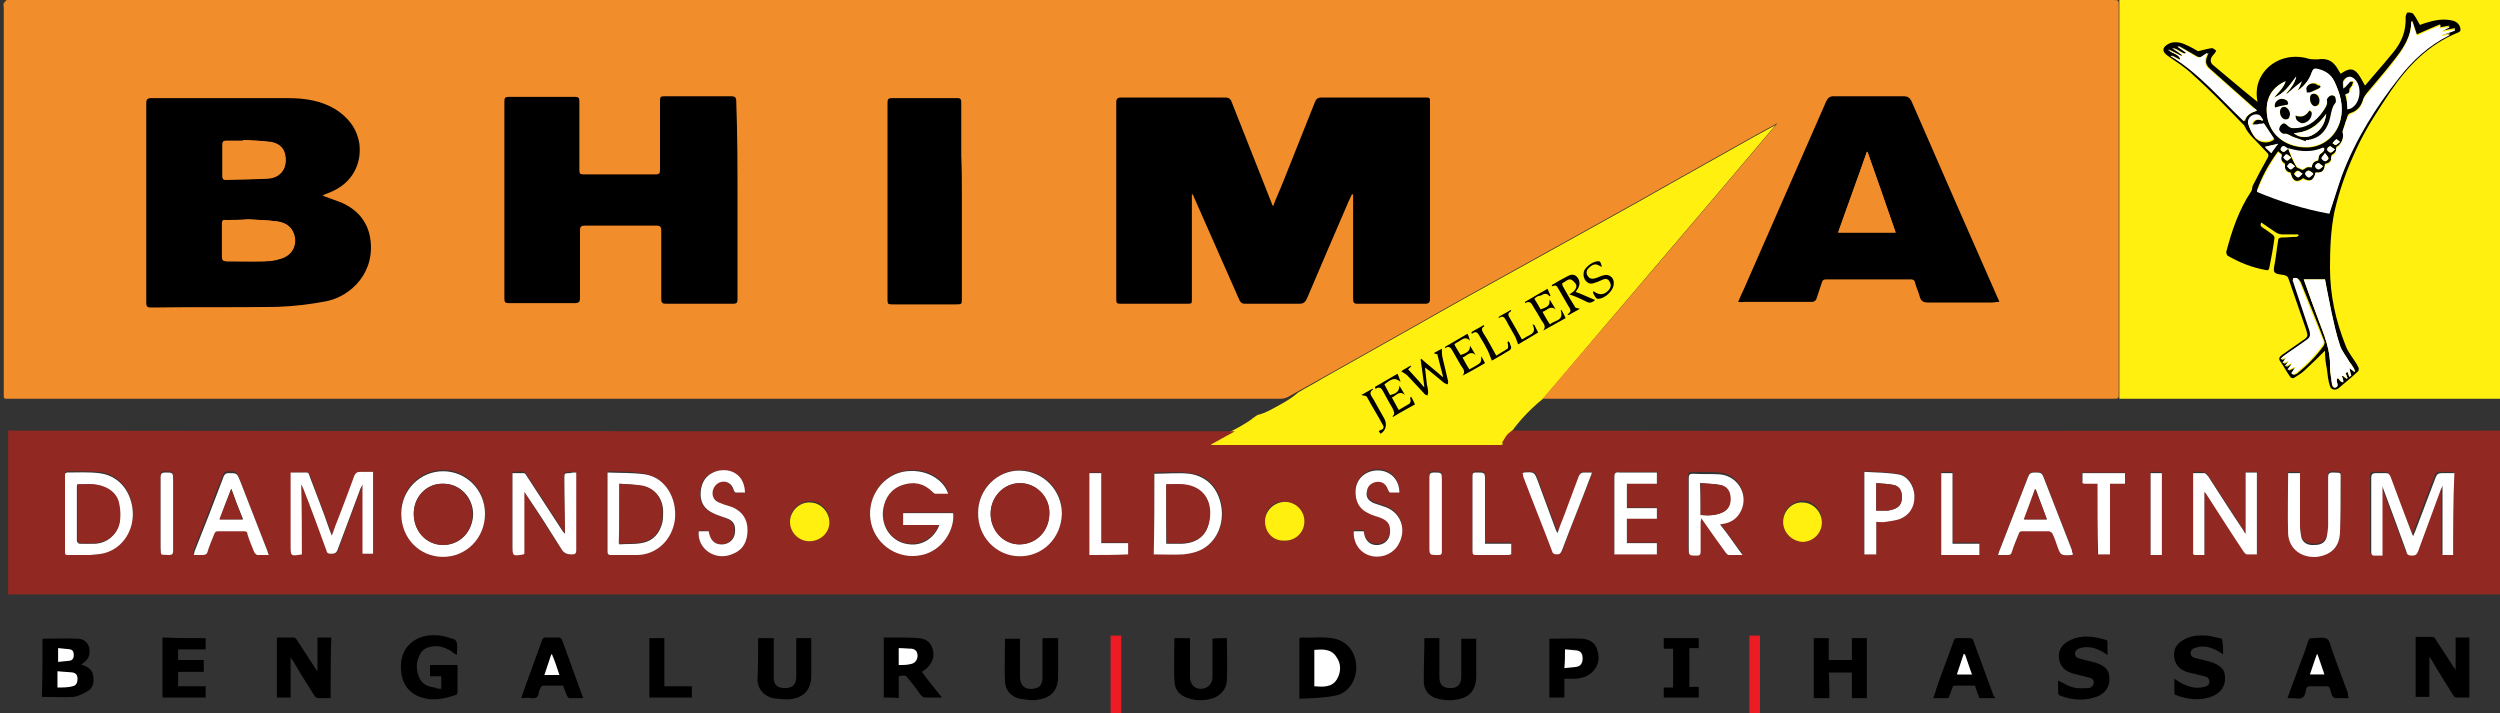 <?xml version="1.0" encoding="utf-8"?>
<!-- Generator: Adobe Illustrator 24.1.2, SVG Export Plug-In . SVG Version: 6.00 Build 0)  -->
<!DOCTYPE svg PUBLIC "-//W3C//DTD SVG 1.1//EN" "http://www.w3.org/Graphics/SVG/1.1/DTD/svg11.dtd">
<svg version="1.1" id="Layer_1" xmlns:x="http://ns.adobe.com/Extensibility/1.0/" xmlns:i="http://ns.adobe.com/AdobeIllustrator/10.0/" xmlns:graph="http://ns.adobe.com/Graphs/1.0/"
	 xmlns="http://www.w3.org/2000/svg" xmlns:xlink="http://www.w3.org/1999/xlink" x="0px" y="0px" viewBox="0 0 400 114.1"
	 style="enable-background:new 0 0 400 114.1;" xml:space="preserve">
<rect x="0" y="0" width="400" height="114.1" fill="#333333" stroke="none"/>
<style type="text/css">
	.st0{fill:#FFF010;}
	.st1{fill:#F28D2C;}
	.st2{fill:#922822;}
	.st3{fill:#ED1C24;}
	.st4{fill:#FFFFFF;}
</style>
<path class="st0" d="M284.1,20c-1.1,0.6-2.2,1.2-3.3,1.8c-5.1,2.9-10.2,5.7-15.3,8.6c-4.2,2.4-8.4,4.7-12.7,7.1
	c-4,2.2-7.9,4.4-11.9,6.6c-4.7,2.6-9.4,5.2-14.1,7.9c-5,2.8-10.1,5.7-15.1,8.5c-1.3,0.8-2.7,1.5-4,2.3c-0.9,0.8-1.9,1.4-2.8,1.9
	c-1.1,0.6-2.4,1.4-3.7,1.7c-0.1,0.1-0.2,0.1-0.3,0.2c-0.3,0.2-0.6,0.4-0.8,0.6c-1.2,0.8-2.6,1.6-4,2.2c-1,0.6-2,1.1-3.1,1.8
	c0.4,0,0.6,0,0.8,0c15.3,0,30.7,0,46,0c0.3,0,0.6,0,0.8-0.2c1.6-2.8,3.9-5.3,6.4-7.3C259.3,49.1,271.8,34.6,284.1,20
	C284.2,20,284.2,20,284.1,20z"/>
<path class="st1" d="M284.4,19.7c-1.1,0.6-2.2,1.2-3.3,1.8c-5.1,2.9-10.2,5.7-15.3,8.6c-4.2,2.4-8.4,4.7-12.7,7.1
	c-4,2.2-7.9,4.4-11.9,6.6c-4.7,2.6-9.4,5.2-14.1,7.9c-5,2.8-10.1,5.7-15.1,8.5c-2,1.1-3.9,2.2-5.9,3.3c-0.4,0.2-0.8,0.3-1.2,0.3
	c-67.8,0-135.5,0-203.3,0c-1.1,0-1,0.1-1-1c0-20.5,0-41.1,0-61.6c0-0.2-0.1-0.5,0-0.7C0.8,0.3,0.9,0.1,1.1,0c0.2-0.1,0.4,0,0.5,0
	c112.1,0,224.3,0,336.4,0c1,0,1,0,1,1c0,20.6,0,41.2,0,61.9c0,0.9,0,0.9-0.9,0.9c-30.2,0-60.4,0-90.5,0c-0.2,0-0.4,0-0.6,0
	c0,0-0.1-0.1-0.1-0.1C259.5,49,272,34.4,284.4,19.7C284.5,19.8,284.5,19.7,284.4,19.7z"/>
<rect x="339.1" y="0" class="st0" width="60.9" height="63.8"/>
<g>
	<path class="st2" d="M197.6,69c-1.4,0.8-2.6,1.4-3.8,2.1c0,0,0,0.1,0,0.1c0.2,0,0.4,0,0.6,0c15.4,0,30.9,0,46.3,0
		c0.5,0-0.6-0.1-0.3-0.5c0.9-1.5,0.7-1.1,1.5-1.8c51.2,0.1,106.2,0,157.4,0c0.2,0,0.4,0,0.7,0c0,8.8,0,17.5,0,26.2
		c-132.9,0-265.7,0-398.7,0c0-8.7,0-17.4,0-26.2C66.7,69,132,69,197.6,69z M392.5,88.6c0-4.4,0-8.7,0-13.1c-0.7,0-1.4,0-2,0
		c-0.5,0-0.8,0.1-1,0.7c-1.1,2.9-2.2,5.8-3.3,8.7c-0.1,0.2-0.2,0.4-0.3,0.7c-0.1-0.3-0.2-0.5-0.3-0.7c-1.1-2.9-2.2-5.9-3.3-8.8
		c-0.1-0.4-0.3-0.6-0.8-0.6c-0.5,0-1.1,0-1.6,0c-0.5,0-0.7,0.1-0.7,0.7c0,3.3,0,6.5,0,9.8c0,0.8,0,1.5,0,2.3c0,0.2,0.2,0.4,0.3,0.4
		c0.5,0,1,0,1.5,0c0-3.7,0-7.4,0-11.1c0.1,0.2,0.2,0.4,0.2,0.6c1.2,3.3,2.4,6.5,3.6,9.8c0.2,0.5,0.4,0.7,0.9,0.7
		c0.6,0,0.8-0.2,1-0.7c1.2-3.3,2.4-6.5,3.6-9.8c0.1-0.2,0.2-0.4,0.3-0.7c0,3.7,0,7.4,0,11.1C391.4,88.6,391.9,88.6,392.5,88.6z
		 M48.3,88.5c0-3.6,0-7.3,0-11c0.1,0.3,0.2,0.5,0.3,0.6c1.2,3.3,2.5,6.6,3.7,9.9c0.2,0.4,0.4,0.6,0.8,0.6c0.5,0,0.8,0,1-0.6
		c1.2-3.3,2.4-6.6,3.7-9.9c0.1-0.2,0.2-0.4,0.3-0.6c0,3.7,0,7.4,0,11.1c0.6,0,1.1,0,1.7,0c0-4.4,0-8.7,0-13.1c-0.7,0-1.4,0-2.1,0
		c-0.5,0-0.7,0.1-0.9,0.6c-0.8,2.1-1.6,4.2-2.4,6.4c-0.4,1-0.8,2-1.2,3.2c-0.2-0.4-0.3-0.7-0.4-1c-1.1-2.9-2.1-5.7-3.2-8.6
		c-0.1-0.2-0.3-0.5-0.4-0.5c-0.8,0-1.7,0-2.6,0c0,0.3,0,0.6,0,0.8c0,3.6,0,7.2,0,10.9C46.5,88.8,46.5,88.8,48.3,88.5
		C48.2,88.6,48.2,88.6,48.3,88.5z M151.7,78.8c-0.7-2.3-3.7-4.2-7.3-3.4c-3.6,0.8-5.8,4.6-5,8.3c0.9,3.6,4.4,5.8,8.1,5
		c3.3-0.7,5.3-4.1,5-6.7c-2.7,0-5.3,0-8,0c0,0.6,0,1.2,0,1.9c2,0,3.9,0,5.8,0c-0.8,2-2.7,3.2-4.7,3.1c-2.8-0.2-4.7-2.7-4.3-5.6
		c0.3-1.9,1.3-3.3,3.1-3.9c1.8-0.6,3.4-0.3,4.8,1.1c0.1,0.1,0.3,0.3,0.5,0.3C150.3,78.8,151,78.8,151.7,78.8z M169.9,82.1
		c0.1-3.8-2.9-6.8-6.7-6.9c-3.6,0-6.7,3-6.7,6.7c-0.1,3.8,2.8,6.9,6.5,7C166.8,89,169.8,86,169.9,82.1z M64.2,82
		c0,3.9,3,6.9,6.7,6.9c3.8,0,6.7-3,6.7-6.9c0-3.8-3-6.8-6.7-6.8C67.1,75.2,64.2,78.3,64.2,82z M350.9,75.5c0,2,0,3.9,0,5.8
		c0,2.3,0,4.5,0,6.8c0,0.2-0.1,0.6,0.3,0.6c0.5,0,1,0,1.5,0c0-3.4,0-6.7,0-10.1c0.2,0.2,0.3,0.4,0.4,0.5c1.9,3,3.9,6.1,5.9,9.1
		c0.1,0.2,0.3,0.4,0.5,0.4c0.5,0.1,1,0,1.6,0c0-4.4,0-8.7,0-13.1c-0.6,0-1.2,0-1.8,0c0,3.2,0,6.4,0,9.8c-0.2-0.3-0.3-0.4-0.4-0.6
		c-1.9-2.9-3.7-5.8-5.6-8.6c-0.1-0.2-0.3-0.5-0.6-0.5C352.1,75.4,351.6,75.5,350.9,75.5z M92.2,75.5c-0.4,0-0.7,0-1,0
		c-0.9,0-0.9,0-0.9,0.9c0,2.7,0.1,5.5,0.1,8.2c0,0.2,0,0.4,0,0.6c-0.3-0.2-0.4-0.4-0.5-0.6c-1.9-2.9-3.7-5.7-5.6-8.6
		c-0.1-0.2-0.3-0.4-0.5-0.5c-0.6-0.1-1.1,0-1.8,0c0,0.3,0,0.5,0,0.7c0,3.6,0,7.2,0,10.9c0,1.7,0,1.7,1.7,1.5c0,0,0.1,0,0.1-0.1
		c0-3.3,0-6.5,0-9.9c0.2,0.3,0.3,0.4,0.4,0.6c1.8,2.8,3.7,5.7,5.5,8.5c0.4,0.7,0.9,1,1.7,0.9c0.6,0,0.7-0.2,0.7-0.7
		c0-3.9,0-7.8,0-11.7C92.2,76,92.2,75.8,92.2,75.5z M97.2,75.4c-0.1,0.3-0.1,0.3-0.1,0.4c0,4.1,0,8.3,0,12.4c0,0.4,0.2,0.5,0.5,0.5
		c1.4,0,2.8,0,4.2,0c3,0,5.7-2.3,6.1-5.8c0.4-3.4-1.6-6.5-4.8-7.1C101.3,75.4,99.2,75.5,97.2,75.4z M10.5,75.5
		c0,0.1-0.1,0.1-0.1,0.2c0,4.2,0,8.3,0,12.5c0,0.4,0.2,0.4,0.5,0.4c1.2,0,2.3,0,3.5,0c0.8,0,1.6-0.1,2.3-0.3c3-0.8,4.9-3.8,4.5-7.1
		c-0.4-3.2-2.5-5.4-5.4-5.7c-1.7-0.1-3.4-0.1-5.1-0.1C10.6,75.5,10.5,75.5,10.5,75.5z M184.7,75.6c0,4.3,0,8.6,0,13
		c1.6,0,3.1,0.1,4.7,0c0.9-0.1,1.9-0.3,2.8-0.7c2.5-1.2,3.8-4.1,3.3-7c-0.5-2.9-2.3-4.9-5.1-5.2C188.5,75.4,186.6,75.6,184.7,75.6z
		 M278.8,88.6c-1.3-1.7-2.4-3.3-3.7-5c0.3-0.1,0.4-0.1,0.6-0.1c1-0.2,1.9-0.7,2.5-1.6c1.7-2.6,0.1-6-3.1-6.3
		c-1.4-0.1-2.8-0.1-4.3-0.1c-0.6,0-0.7,0.2-0.7,0.7c0,3.7,0,7.4,0,11.1c0,1.3,0,1.3,1.3,1.3c0.5,0,0.6-0.2,0.6-0.7
		c0-1.6,0-3.1,0-4.7c0-0.2,0-0.3,0.1-0.6c1.4,1.9,2.6,3.7,3.9,5.5c0.1,0.2,0.3,0.4,0.5,0.4C277.3,88.6,278,88.6,278.8,88.6z
		 M331.7,88.6c-0.1-0.2-0.2-0.5-0.2-0.7c-1.5-3.8-2.9-7.5-4.4-11.3c-0.4-1.1-0.4-1.1-1.6-1.1c-0.5,0-0.8,0.2-1,0.7
		c-1.5,3.9-3,7.7-4.5,11.6c-0.1,0.3-0.2,0.6-0.3,0.9c0.6,0,1,0,1.5,0c0.4,0,0.6-0.1,0.7-0.5c0.3-1,0.7-1.9,1.1-2.9
		c0.1-0.3,0.3-0.5,0.6-0.4c1.4,0,2.8,0,4.2,0c0.2,0,0.5,0.2,0.6,0.4c0.3,0.6,0.5,1.2,0.7,1.8c0.6,1.7,0.6,1.7,2.4,1.6
		C331.5,88.6,331.6,88.6,331.7,88.6z M43,88.6c-0.1-0.3-0.2-0.5-0.3-0.7c-1.5-3.8-2.9-7.5-4.4-11.3c-0.5-1.2-0.5-1.2-1.8-1.2
		c-0.4,0-0.6,0.1-0.8,0.5c-1.6,4-3.1,8.1-4.7,12.1c-0.1,0.1-0.1,0.3-0.1,0.5c0.5,0,1,0,1.4,0c0.4,0,0.6-0.1,0.8-0.5
		c0.3-1,0.7-1.9,1.1-2.9c0.1-0.3,0.3-0.4,0.6-0.4c1.4,0,2.8,0,4.1,0c0.4,0,0.5,0.1,0.7,0.5c0.3,1,0.7,1.9,1.1,2.9
		c0.1,0.2,0.3,0.4,0.5,0.4C41.8,88.7,42.4,88.6,43,88.6z M366.1,75.5c0,3.3-0.1,6.5,0,9.8c0.1,2.4,2.1,3.9,4.6,3.6
		c2.3-0.2,3.6-1.6,3.7-3.9c0.1-2.8,0.1-5.5,0.1-8.3c0-1.5,0.2-1.2-1.3-1.3c-0.5,0-0.7,0.1-0.7,0.7c0,2.6,0,5.1,0,7.7
		c0,0.6,0,1.2-0.2,1.8c-0.2,0.9-0.9,1.4-2,1.4c-1.1,0-1.9-0.4-2.1-1.3c-0.1-0.6-0.2-1.2-0.2-1.8c0-2.3,0-4.6,0-6.9
		c0-0.5,0-0.9,0-1.5C367.3,75.5,366.7,75.5,366.1,75.5z M265.1,86.8c-1.6,0-3.2,0-4.8,0c0-1.3,0-2.6,0-3.9c1.6,0,3.2,0,4.8,0
		c0-0.6,0-1.1,0-1.7c-1.6,0-3.2,0-4.8,0c0-1.3,0-2.6,0-3.9c1.6,0,3.2,0,4.8,0c0-0.6,0-1.2,0-1.8c-0.3,0-0.5,0-0.7,0
		c-1.8,0-3.5,0-5.3,0c-0.6,0-0.8,0.1-0.8,0.7c0,3.9,0,7.8,0,11.7c0,0.2,0,0.4,0,0.7c2.3,0,4.5,0,6.8,0
		C265.1,88,265.1,87.4,265.1,86.8z M298.3,75.4c0,4.5,0,8.8,0,13.2c0.6,0,1.2,0,1.9,0c0-1.8,0-3.5,0-5.2c0.5,0,1,0,1.5,0
		c0.7-0.1,1.4-0.1,2.1-0.4c1.7-0.6,2.5-2,2.5-3.9c-0.1-1.6-1.1-3.1-2.6-3.3C301.9,75.5,300.2,75.5,298.3,75.4z M111.8,84.9
		c-0.3,2.8,2.7,4.9,5.4,3.7c1.7-0.7,2.3-2.1,2.3-3.8c0-1.7-0.8-2.9-2.3-3.6c-0.6-0.3-1.3-0.4-2-0.7c-0.4-0.2-0.8-0.5-1.1-0.8
		c-0.5-0.8,0-2.1,0.9-2.5c1-0.4,2,0.1,2.3,1.2c0.1,0.2,0.2,0.4,0.3,0.4c0.5,0,1,0,1.5,0c-0.1-3.4-3.3-4.1-5.3-3.1
		c-1.3,0.7-1.8,1.9-1.8,3.4c0,1.3,0.6,2.3,1.8,2.9c0.7,0.4,1.5,0.6,2.3,0.9c1.1,0.5,1.5,1.1,1.4,2.3c-0.1,1.1-0.9,1.8-1.9,1.9
		c-1.1,0.1-1.9-0.5-2.2-1.6c0-0.2-0.1-0.4-0.1-0.5C112.9,84.9,112.3,84.9,111.8,84.9z M216.6,84.8c-0.1,1.8,0.9,3.4,2.6,3.9
		c1.8,0.5,3.6-0.2,4.5-1.7c1.5-2.5,0.4-5.3-2.4-6.2c-0.5-0.1-1-0.3-1.5-0.5c-0.9-0.4-1.2-1-1.1-1.9c0.2-0.9,0.8-1.5,1.6-1.5
		c0.8-0.1,1.5,0.4,1.8,1.3c0.1,0.2,0.2,0.4,0.3,0.4c0.5,0,1,0,1.5,0c0-2.5-2.1-4-4.5-3.4c-1.4,0.4-2.4,1.6-2.5,3
		c-0.2,1.7,0.5,3,2,3.7c0.7,0.3,1.4,0.5,2.1,0.8c1.2,0.5,1.5,1.1,1.4,2.4c-0.1,1.1-0.9,1.8-1.9,1.9c-1.1,0.1-1.9-0.5-2.2-1.6
		c0-0.2-0.1-0.4-0.1-0.6C217.7,84.8,217.2,84.8,216.6,84.8z M243.6,75.5c0.1,0.2,0.1,0.4,0.2,0.6c1.5,4,3.1,7.9,4.6,11.9
		c0.2,0.4,0.3,0.6,0.8,0.6c0.5,0,0.7-0.2,0.8-0.6c1.5-4,3-7.9,4.6-11.9c0.1-0.2,0.1-0.3,0.2-0.6c-0.5,0-0.9,0-1.3,0
		c-0.5,0-0.7,0.1-0.8,0.6c-0.8,2.2-1.6,4.5-2.5,6.7c-0.3,0.8-0.6,1.6-0.9,2.4c-0.1-0.3-0.2-0.4-0.3-0.6c-0.9-2.5-1.9-5.1-2.8-7.6
		c-0.6-1.6-0.6-1.6-2.3-1.5C243.8,75.5,243.7,75.5,243.6,75.5z M335.6,77.3c0,3.8,0,7.6,0,11.3c0.7,0,1.2,0,1.9,0
		c0-3.8,0-7.5,0-11.3c0.8,0,1.6,0,2.4,0c0-0.6,0-1.2,0-1.7c-2.3,0-4.5,0-6.8,0c0,0.5,0,0.9,0,1.3c0,0.3,0.1,0.4,0.4,0.4
		C334.3,77.3,334.9,77.3,335.6,77.3z M237.6,86.8c0-0.3,0-0.6,0-0.8c0-3.1,0-6.2,0-9.3c0-1.3,0-1.3-1.4-1.3c-0.5,0-0.6,0.1-0.6,0.6
		c0,4,0,8,0,12c0,0.5,0.1,0.6,0.6,0.6c1.7,0,3.4,0,5.1,0c0.2,0,0.3,0,0.5-0.1c0-0.6,0-1.1,0-1.7C240.5,86.8,239.1,86.8,237.6,86.8z
		 M310.6,75.5c0,4.4,0,8.7,0,13.1c2.1,0,4.1,0,6.1,0c0-0.6,0-1.2,0-1.8c-1.4,0-2.8,0-4.3,0c0-3.8,0-7.5,0-11.3
		C311.8,75.5,311.2,75.5,310.6,75.5z M174.3,88.6c2.1,0,4.1,0,6.2,0c0-0.6,0-1.2,0-1.8c-1.4,0-2.8,0-4.3,0c0-3.8,0-7.5,0-11.2
		c-0.7,0-1.3,0-1.9,0C174.3,79.9,174.3,84.2,174.3,88.6z M285.3,83.3c0,1.8,1.4,3.1,3.1,3.1c1.7,0,3.1-1.4,3.1-3.1
		c0-1.7-1.4-3.2-3.1-3.2C286.7,80.2,285.3,81.6,285.3,83.3z M129.5,86.4c1.7,0,3.1-1.3,3.2-3c0-1.8-1.4-3.2-3.1-3.2
		c-1.7,0-3.2,1.4-3.2,3.1C126.4,85,127.8,86.4,129.5,86.4z M202.4,83.3c0,1.8,1.4,3.2,3.1,3.2c1.8,0,3.1-1.4,3.1-3.1
		c0-1.7-1.3-3.1-3.1-3.1C203.8,80.1,202.4,81.5,202.4,83.3z M25.7,82c0,1.8,0,3.6,0,5.4c0,1.4-0.2,1.2,1.3,1.2
		c0.5,0,0.7-0.1,0.7-0.7c0-3.7,0-7.5,0-11.2c0-1.3,0-1.2-1.3-1.3c-0.5,0-0.7,0.1-0.7,0.7C25.7,78.1,25.7,80,25.7,82z M230.7,82
		c0-1.8,0-3.5,0-5.3c0-1.3,0-1.2-1.3-1.3c-0.5,0-0.7,0.1-0.7,0.7c0,3.7,0,7.4,0,11.1c0,1.4,0,1.4,1.4,1.4c0.5,0,0.6-0.1,0.6-0.6
		C230.7,86,230.7,84,230.7,82z M345.9,88.6c0-4.4,0-8.7,0-13.1c-0.6,0-1.2,0-1.8,0c0,4.4,0,8.7,0,13.1
		C344.7,88.6,345.3,88.6,345.9,88.6z"/>
	<path d="M190.7,31c0,0.2,0,0.4,0,0.6c0,5.4,0,10.8,0,16.2c0,0.8,0,0.8-0.8,0.8c-3.5,0-7,0-10.6,0c-0.6,0-0.7-0.1-0.7-0.7
		c0-10.5,0-21,0-31.5c0-0.6,0.2-0.8,0.8-0.8c5.5,0,11.1,0,16.6,0c0.6,0,0.9,0.2,1.1,0.8c2.1,5.4,4.3,10.8,6.4,16.2
		c0,0.1,0.1,0.2,0.2,0.4c0.5-1.4,1.1-2.6,1.6-3.9c1.7-4.3,3.4-8.5,5.1-12.8c0.2-0.5,0.5-0.7,1-0.7c5.5,0,11,0,16.5,0
		c0.9,0,0.9,0,0.9,0.8c0,10.5,0,20.9,0,31.4c0,0.6-0.2,0.8-0.8,0.8c-3.6,0-7.2,0-10.8,0c-0.6,0-0.7-0.2-0.7-0.8c0-5.3,0-10.7,0-16
		c0-0.2,0-0.4,0-0.7c-0.1,0-0.1,0-0.2,0c-0.2,0.4-0.4,0.9-0.6,1.3c-2.2,5.1-4.4,10.2-6.6,15.4c-0.3,0.6-0.6,0.8-1.2,0.8
		c-2.9,0-5.8,0-8.7,0c-0.5,0-0.7-0.2-0.9-0.6c-2.4-5.4-4.8-10.9-7.2-16.3C191,31.4,190.9,31.2,190.7,31C190.8,31,190.7,31,190.7,31z
		"/>
	<path d="M51.6,31.3c1,0.4,2,0.7,3,1.1c2.5,1.1,4.1,2.9,4.6,5.5c1,5.6-3,9.5-7,10.3c-2.6,0.5-5.2,0.8-7.8,0.9
		c-6.7,0.1-13.5,0-20.2,0.1c-0.6,0-0.8-0.1-0.8-0.8c0-10.6,0-21.3,0-31.9c0-0.6,0.2-0.8,0.8-0.8c7.3,0,14.6,0,21.9,0
		c2.7,0,5.3,0.4,7.6,1.8c2,1.3,3.4,3,3.8,5.5c0.4,3.3-1.2,6.2-4.3,7.6C52.6,30.9,52.1,31,51.6,31.3z M39.7,35.1
		C39.7,35.2,39.7,35.2,39.7,35.1c-1.2,0.1-2.4,0.1-3.5,0.1c-0.5,0-0.6,0.2-0.6,0.6c0,1.8,0,3.5,0,5.3c0,0.5,0.2,0.7,0.7,0.7
		c2.1,0,4.2,0,6.2,0c0.8,0,1.6-0.1,2.4-0.4c1.9-0.5,2.8-2.3,2.1-4.1c-0.5-1.3-1.7-1.8-2.9-1.9C42.6,35.2,41.2,35.2,39.7,35.1z
		 M38.9,22.4c0,0,0,0.1,0,0.1c-0.9,0-1.8,0-2.7,0c-0.4,0-0.6,0.1-0.6,0.5c0,1.7,0,3.5,0,5.2c0,0.3,0.1,0.5,0.5,0.5
		c2.2,0,4.4,0,6.7-0.2c1.8-0.1,2.9-1.2,2.9-2.8c0.1-1.6-0.7-2.7-2.3-3C41.9,22.5,40.4,22.5,38.9,22.4z"/>
	<path d="M118,32.2c0,5.2,0,10.5,0,15.7c0,0.5-0.1,0.7-0.7,0.7c-3.6,0-7.2,0-10.8,0c-0.5,0-0.7-0.2-0.7-0.7c0-3.7,0-7.4,0-11.1
		c0-0.5-0.2-0.7-0.7-0.7c-3.9,0-7.7,0-11.6,0c-0.5,0-0.7,0.2-0.7,0.7c0,3.6,0,7.3,0,10.9c0,0.6-0.2,0.8-0.8,0.8c-3.5,0-7.1,0-10.6,0
		c-0.5,0-0.7-0.1-0.7-0.7c0-10.5,0-21.1,0-31.6c0-0.6,0.2-0.7,0.7-0.7c3.5,0,7.1,0,10.6,0c0.6,0,0.7,0.2,0.7,0.7c0,3.7,0,7.3,0,11
		c0,0.6,0.1,0.7,0.7,0.7c3.8,0,7.7,0,11.5,0c0.6,0,0.7-0.2,0.7-0.7c0-3.6,0-7.2,0-10.8c0-1,0-1,1-1c3.5,0,6.9,0,10.4,0
		c0.6,0,0.8,0.2,0.8,0.8C118,21.7,118,26.9,118,32.2z"/>
	<path d="M278.1,48.3c0.3-0.7,0.6-1.4,0.9-2c4.4-10,8.8-20.1,13.2-30.1c0.3-0.6,0.6-0.8,1.2-0.8c3.7,0,7.5,0,11.2,0
		c0.6,0,0.9,0.2,1.2,0.7c2.3,5.3,4.6,10.5,6.9,15.8c2.3,5.2,4.6,10.5,6.9,15.7c0.1,0.2,0.2,0.4,0.3,0.7c-0.5,0-0.8,0.1-1.2,0.1
		c-3.4,0-6.9,0-10.3,0c-0.6,0-1-0.2-1.2-0.8c-0.2-0.8-0.6-1.6-0.8-2.4c-0.1-0.4-0.3-0.5-0.7-0.5c-4.5,0-9,0-13.5,0
		c-0.4,0-0.6,0.1-0.7,0.5c-0.3,0.9-0.6,1.8-0.9,2.7c-0.1,0.2-0.4,0.4-0.6,0.4c-3.6,0-7.3,0-10.9,0C278.6,48.4,278.4,48.3,278.1,48.3
		z M294.1,37.2c3.1,0,6.1,0,9.2,0c-1.5-4.4-3-8.6-4.5-12.9c0,0-0.1,0-0.1,0C297.2,28.6,295.7,32.9,294.1,37.2z"/>
	<path d="M372,56.1c-1.1,1.1-2.1,2.1-3.2,3.1c-0.4,0.4-1,0.8-1.5,1.1c-0.4,0.3-0.7,0.3-1-0.2c-0.5-0.7-0.9-1.5-1.4-2.2
		c-0.4-0.5-0.2-0.8,0.2-1.1c1.1-0.8,2.2-1.5,3.3-2.3c0.9-0.6,0.9-0.7,0.6-1.7c-0.9-2.7-1.9-5.4-2.8-8.1c-0.1-0.4-0.3-0.6-0.8-0.7
		c-0.5-0.1-1.3-0.1-1.5-0.5c-0.2-0.3,0-1,0.1-1.6c0.2-1.1,0.3-2.3,0.5-3.4c0-0.4,0.3-0.5,0.6-0.5c0.8,0,1.5-0.1,2.3-0.1
		c0.2,0,0.3-0.2,0.4-0.2c0-0.1-0.1-0.1-0.1-0.2c-0.9,0-1.8,0-2.6,0c-0.4,0-0.8-0.2-1.1-0.4c-0.7-0.5-1.5-1-2.2-1.5
		c-0.2,0.4-0.1,0.6,0.2,0.8c0.6,0.4,1.2,0.8,1.7,1.2c0.1,0.1,0.3,0.4,0.2,0.6c-0.2,1.5-0.5,3.1-0.8,4.6c-0.1,0.4-0.2,0.5-0.6,0.4
		c-2.2-0.4-4.2-1.2-6.1-2.3c-0.1-0.1-0.2-0.4-0.2-0.6c0.9-3.4,2-6.7,4-9.7c0.2-0.3,0.1-0.7,0.3-1c0.7-1.4,1.5-2.9,2.3-4.3
		c0.2-0.3,0.2-0.6,0-0.8c-0.6-0.6-1.2-1.3-1.8-1.9c-0.7-0.7-1.4-1.4-1.8-2.3c-0.1-0.1-0.1-0.3-0.3-0.4c-2.6-2.7-5.2-5.4-8-7.9
		c-1.2-1.2-2.7-2.1-4.1-3.1c-0.4-0.3-0.8-0.7-0.6-1.2c0.2-0.4,0.6-0.6,1-0.8c0.9-0.3,1.8-0.1,2.6,0.3c0.7,0.3,1.4,0.7,1.9,1
		c0.8-0.2,1.5-0.4,2.2-0.5c0.2,0,0.4,0.2,0.7,0.4c-0.1,0.2-0.2,0.4-0.4,0.6c-0.6,0.6-0.7,1.3,0,1.8c2.3,1.9,4.6,3.9,7,5.8
		c-0.3-1.6-0.1-3,0.7-4.3c1.5-2.4,4.5-3.5,7.5-2.6c0.4,0.1,0.9,0.1,1.4,0.1c1.4-0.2,2.3,0.1,3.1,1.3c0.2,0.3,0.4,0.7,0.6,1
		c0.8-0.5,1.6-1.1,2.5-0.3c0.6,0.6,1,1.5,1.4,2.2c0.9-1.1,2-2.3,3-3.5c0.5-0.6,1-1.2,1.5-1.8c1.4-1.7,2.1-3.5,2-5.7
		c0-0.2,0.2-0.7,0.3-0.7c0.3,0,0.7,0,0.9,0.2c0.4,0.5,0.7,1.1,1.1,1.8c0.2-0.1,0.5-0.2,0.8-0.3c1.3-0.4,2.5-0.7,3.9-0.5
		c0.7,0.1,1.4,0.3,1.7,1.1c0.1,0.4,0.2,0.7-0.3,0.9c-4.7,1.9-8,5.3-10.8,9.4c-2,3-4,6-5.5,9.3c-1.5,3.2-2.7,6.5-3.5,10
		c-0.6,3-0.7,6-0.7,9c0,4.3,0.9,8.4,2.5,12.4c0.4,1.1,1.2,2,1.8,3c0.1,0.2,0.2,0.4,0.3,0.6c0,0.1,0,0.4-0.1,0.5
		c-0.4,0.4-0.8,0.7-1.1,1c-0.2,0.2-0.4,0.3-0.6,0.5c-0.5,0.4-0.9,0.8-1.4,1.2c-0.5,0.4-1.2,0.3-1.4-0.3c-0.3-0.9-0.4-1.9-0.5-2.8
		C372.1,58.2,372,57.1,372,56.1z M370.5,27.6c-0.3,1.3-0.9,1.6-2,0.9c-1,0.8-1.7,0.5-2-0.9c-0.6-0.1-1-0.5-0.9-1.2
		c0-0.1,0-0.3-0.1-0.3c-0.6-0.4-0.6-0.9-0.4-1.4c-0.2-0.2-0.4-0.3-0.6-0.5c-1.4,1.9-2.6,4-3.4,6.3c3.8,1.6,7.7,2.8,11.6,3.5
		c0.7-2.1,1.3-4.1,2-6.1c2.1-5.8,5.4-10.9,9.2-15.7c2.2-2.8,4.7-5.1,7.9-6.7c0,0,0.1-0.1,0.2-0.2c-0.5,0.1-1,0.2-1.4,0.3
		c0,0,0-0.1,0-0.1c0.7-0.3,1.5-0.5,2.2-0.8c0-0.1,0-0.1,0-0.2c-0.7,0.1-1.4,0.3-2,0.4c0,0,0,0,0-0.1c0.4-0.2,0.8-0.4,1.1-0.6
		c0,0,0-0.1,0-0.1c-0.5,0.1-1.1,0.2-1.7,0.3c0.1-0.1,0.2-0.2,0.3-0.3c0-0.1-0.1-0.1-0.1-0.2c-1.2,0.5-2.4,1-3.7,1.6
		c-0.2-0.7-0.5-1.4-0.7-2.1c-0.1,0-0.1,0-0.2,0c0,2.6-1.4,4.5-2.9,6.4c-1.4,1.8-2.9,3.5-4.3,5.2c-0.2,0.3-0.4,0.6-0.5,0.9
		c-0.3,1.1-1,1.9-2.1,2.2c-0.2,0.1-0.4,0.3-0.4,0.5c-0.3,0.8-0.5,1.6-0.8,2.4c0.4,0.7-0.1,2.1-1,2.5c0.1,0.5-0.1,0.9-0.6,1.2
		c-0.1,0-0.2,0.2-0.2,0.3c0.1,0.8-0.4,1.1-1,1.2C371.9,27.4,371.5,27.7,370.5,27.6z M365.7,13c-2.3,1-3.2,2.8-3,5.2
		c0.3,3.2,2.8,5.3,6.1,5.4c2.8,0.1,5.1-1.8,5.7-4.5c0.5-2.2-0.1-4.1-1-6c-0.5-1.1-1.5-1.7-2.7-2c-0.5-0.1-0.7,0-0.9,0.5
		c-0.4,1.2-1.2,2.1-2.3,3c0.3-0.6,0.5-1,0.7-1.5c-0.8,0.7-1.6,1.4-2.4,2c0,0-0.1-0.1-0.1-0.1c0.7-0.8,1.3-1.6,1.6-2.7
		c-1,1.3-2,2.8-3.6,3.4C364.5,14.8,365.4,14.1,365.7,13z M368.6,44.7c0.8,2.3,1.6,4.5,2.4,6.6c0.9,2.4,1.9,4.7,1.8,7.4
		c0,0.9,0.2,1.8,0.3,2.6c0,0.3,0.1,0.8,0.6,0.7c0.4-0.1,0.4-0.5,0.2-0.9c-0.1-0.2,0-0.3,0-0.5c0.1,0,0.1,0,0.2-0.1
		c0.1,0.2,0.2,0.3,0.4,0.5c0.1,0.1,0.3,0.1,0.4,0.2c0-0.1,0.1-0.3,0-0.4c0-0.2-0.1-0.4-0.2-0.6c0,0,0.1-0.1,0.1-0.1
		c0.2,0.2,0.4,0.4,0.7,0.5c0,0,0.1,0,0.1-0.1c-0.1-0.3-0.2-0.5-0.3-0.8c0.1-0.1,0.2-0.1,0.3-0.2c0.1,0.3,0.2,0.5,0.3,0.8
		c0.1-0.1,0.2-0.1,0.3-0.2c-0.1-0.3-0.2-0.7-0.3-1.2c0.4,0.3,0.6,0.4,0.8,0.6c0,0,0.1-0.1,0.1-0.1c-0.1-0.2-0.1-0.4-0.2-0.5
		c-0.2-0.4-0.4-0.7-0.7-1c-0.5-0.9-1.2-1.7-1.5-2.6c-0.6-1.8-1-3.6-1.4-5.5c-0.4-1.7-0.7-3.4-1-5.1
		C370.9,44.7,369.8,44.7,368.6,44.7z M361.1,17.7c-0.2-0.2-0.3-0.3-0.4-0.4c-2.4-2.1-4.7-4.2-7.1-6.3c-0.7-0.6-0.8-1.2-0.4-2.1
		c0-0.1,0.1-0.2,0.2-0.4c-0.2,0.1-0.2,0.1-0.3,0.1c-1.2,0.8-1.1,0.7-2.3,0c-0.7-0.4-1.4-0.8-2.1-1.2c0,0-0.1,0.1-0.1,0.1
		c0.4,0.3,0.9,0.6,1.3,0.9c0,0.1-0.1,0.1-0.1,0.2c-0.8-0.1-1.3-0.8-2.1-0.9c0.5,0.4,1,0.7,1.6,1.1c0,0.1-0.1,0.1-0.1,0.2
		c-0.7-0.3-1.3-0.7-2.2-1.1c0.6,0.7,1.6,0.7,2,1.5c0,0.1-0.1,0.1-0.1,0.2c-0.4-0.2-0.9-0.5-1.3-0.7c0,0-0.1,0.1-0.1,0.1
		c4.5,2.7,7.9,6.8,11.7,10.4C359.4,18.4,360.2,18,361.1,17.7z M366.9,44.5c0,0.1,0,0.3,0.1,0.4c0.9,2.7,1.8,5.4,2.7,8.1
		c0.2,0.7,0.2,1-0.5,1.5c-1.2,0.9-2.5,1.7-3.7,2.6c-0.2,0.1-0.3,0.3-0.4,0.4c0,0,0.1,0.1,0.1,0.1c0.2-0.1,0.4-0.2,0.6-0.3
		c0,0,0,0.1,0.1,0.1c-0.2,0.2-0.3,0.5-0.5,0.7c0,0,0.1,0.1,0.1,0.1c0.2-0.1,0.5-0.2,0.7-0.3c0,0,0,0.1,0.1,0.1
		c-0.2,0.2-0.3,0.4-0.5,0.6c0,0,0.1,0.1,0.1,0.1c0.3-0.2,0.5-0.3,0.8-0.5c0,0.1,0.1,0.1,0.1,0.2c-0.2,0.3-0.4,0.5-0.6,0.8
		c0,0,0.1,0.1,0.1,0.1c0.3-0.2,0.7-0.3,1-0.5c0,0,0.1,0.1,0.1,0.1c-0.2,0.3-0.4,0.6-0.6,0.9c0.1,0.1,0.1,0.1,0.2,0.2
		c0.2-0.1,0.3-0.1,0.5-0.2c1.6-1.3,3.1-2.8,4.3-4.5c0.1-0.2,0.2-0.5,0.1-0.7c-1.2-3.2-2.5-6.3-3.8-9.5
		C367.7,44.5,367.4,44.4,366.9,44.5z M371.9,23.8c-0.1,0-0.1-0.1-0.2-0.1c-1.8,0.8-3.6,0.7-5.6,0.1c0.4,1.1,0.8,2.1,1.4,3
		c0.3,0.1,0.6,0.3,0.9,0.4c0.3-0.1,0.5-0.3,0.7-0.4c0.2-0.1,0.5,0,0.8,0c0-0.7,0.4-1,1-1.1c0.1-0.8,0.1-0.9,0.7-1.3
		C371.8,24.2,371.9,24,371.9,23.8z M362,19.3c0,0,0.1-0.1,0.1-0.1c-0.2-0.2-0.3-0.5-0.5-0.6c-1-0.4-2.1,0.5-1.8,1.4
		c0.2,0.7,0.5,1.4,1,2c0.8,1,2.3,1,3.1,0.3c-0.6-0.8-1.1-1.7-1.6-2.4c-0.2,0-0.5,0-0.7,0.1c-0.2,0-0.5,0-0.7,0.1c-0.2,0-0.3,0-0.5,0
		c0.1-0.2,0.1-0.4,0.2-0.5C361,19,361.5,19.1,362,19.3z M375.6,17.5c0.3-0.1,0.6-0.2,0.7-0.3c1.2-0.9,1.4-3.3,0.3-4.4
		c-0.6-0.6-1.3-0.6-1.7,0.2c-0.1,0.3,0,0.7,0,1.2c0.4-0.5,0.7-0.8,1-1.1c0.1-0.1,0.4,0,0.6,0c-0.1,0.2-0.1,0.4-0.2,0.6
		c-0.1,0.2-0.4,0.4-0.4,0.6c0,0.5-0.1,0.8-0.7,0.8C375.5,15.9,375.6,16.6,375.6,17.5z M364.5,23c-0.7,0.2-1.4,0.3-2.1,0.5
		c0.3,0.3,0.7,0.6,1,1C363.7,23.9,364.1,23.5,364.5,23z M370.1,27.9c0-0.1,0-0.2,0-0.2c-0.2-0.1-0.5-0.4-0.7-0.4
		c-0.2,0-0.5,0.4-0.5,0.5c0,0.2,0.3,0.5,0.6,0.6C369.6,28.3,369.8,28,370.1,27.9z M368.4,27.8c-0.4-0.2-0.6-0.5-0.8-0.5
		c-0.2,0-0.4,0.3-0.6,0.5c0.2,0.2,0.4,0.5,0.6,0.5C367.8,28.4,368,28.1,368.4,27.8z M372,24.5c-0.2,0.4-0.5,0.6-0.5,0.8
		c0,0.2,0.3,0.4,0.6,0.5c0.1,0,0.5-0.3,0.5-0.5C372.5,25.1,372.3,24.9,372,24.5z M371.7,26.6c-0.4-0.2-0.6-0.5-0.7-0.5
		c-0.2,0-0.5,0.3-0.5,0.5c0,0.1,0.3,0.5,0.5,0.5C371.2,27.1,371.4,26.9,371.7,26.6z M367.2,26.6c-0.3-0.2-0.5-0.5-0.7-0.5
		c-0.2,0-0.3,0.3-0.5,0.5c0.2,0.2,0.3,0.5,0.6,0.5C366.7,27.1,366.9,26.8,367.2,26.6z M366.6,25.2c-0.3-0.2-0.5-0.5-0.7-0.5
		c-0.2,0-0.3,0.3-0.5,0.5c0.2,0.2,0.4,0.5,0.6,0.5C366.1,25.7,366.3,25.5,366.6,25.2z M373.6,23.9c-0.4-0.2-0.6-0.5-0.8-0.5
		c-0.2,0-0.5,0.3-0.5,0.5c0,0.2,0.3,0.4,0.5,0.5C373,24.5,373.2,24.2,373.6,23.9z M366.1,23.8c-0.4-0.2-0.6-0.4-0.8-0.4
		c-0.1,0-0.4,0.3-0.4,0.5c0,0.2,0.3,0.4,0.5,0.4C365.6,24.2,365.8,24,366.1,23.8z M374.4,22.7c-0.3-0.2-0.5-0.5-0.6-0.4
		c-0.2,0.1-0.4,0.4-0.6,0.6c0.2,0.1,0.4,0.4,0.5,0.3C373.9,23.1,374.1,22.9,374.4,22.7z"/>
	<path d="M153.9,32.1c0,5.2,0,10.4,0,15.6c0,1,0,1-1,1c-3.4,0-6.8,0-10.2,0c-0.6,0-0.7-0.1-0.7-0.7c0-10.5,0-21,0-31.5
		c0-0.6,0.1-0.8,0.7-0.8c3.5,0,7,0,10.5,0c0.5,0,0.6,0.2,0.6,0.7c0,2.8,0,5.6,0,8.5C153.9,27.2,153.9,29.6,153.9,32.1
		C153.9,32.1,153.9,32.1,153.9,32.1z"/>
	<path d="M52.9,111.7c-0.7,0-1.4,0-2,0c-0.2,0-0.5-0.2-0.6-0.4c-1.2-1.9-2.4-3.8-3.5-5.7c-0.1-0.1-0.2-0.2-0.3-0.5
		c0,2.3,0,4.4,0,6.5c-0.8,0-1.5,0-2.2,0c0-3.2,0-6.4,0-9.6c0.9,0,1.8,0,2.7,0c0.2,0,0.4,0.2,0.5,0.4c1,1.5,2,3.1,3,4.6
		c0.1,0.1,0.1,0.2,0.3,0.4c0-1.9,0-3.6,0-5.4c0.8,0,1.5,0,2.2,0C52.9,105.3,52.9,108.4,52.9,111.7z"/>
	<path d="M392.9,107.3c0-1.7,0-3.5,0-5.3c0.7,0,1.4,0,2.2,0c0,3.2,0,6.4,0,9.6c-0.7,0-1.4,0-2.1,0c-0.2,0-0.4-0.2-0.5-0.4
		c-1.2-1.9-2.4-3.8-3.5-5.7c-0.1-0.1-0.2-0.2-0.3-0.5c0,2.3,0,4.4,0,6.5c-0.8,0-1.5,0-2.2,0c0-3.2,0-6.4,0-9.6c0.9,0,1.8,0,2.7,0
		c0.2,0,0.4,0.2,0.5,0.4c1,1.5,2,3.1,3,4.6c0.1,0.1,0.1,0.2,0.2,0.3C392.8,107.4,392.8,107.4,392.9,107.3z"/>
	<path d="M6.8,102.2c1.9,0,3.8-0.1,5.7,0c1,0,1.7,0.8,1.8,1.6c0.2,1.1-0.3,1.9-1.3,2.5c0.1,0.1,0.1,0.1,0.2,0.1
		c0.9,0.3,1.6,0.8,1.7,1.7c0.2,1,0,2-0.9,2.5c-0.7,0.4-1.5,0.8-2.2,0.9c-1.7,0.1-3.4,0-5.1,0C6.8,108.5,6.8,105.3,6.8,102.2z
		 M9.2,110c0.9-0.1,1.7-0.1,2.4-0.2c0.6-0.1,0.8-0.6,0.8-1.2c0-0.5-0.2-0.9-0.8-1c-0.8-0.1-1.6-0.1-2.4-0.2
		C9.2,108.3,9.2,109.1,9.2,110z M9.3,103.7c0,0.8,0,1.5,0,2.2c0.7-0.1,1.3-0.1,1.9-0.2c0.5-0.1,0.7-0.5,0.6-0.9
		c0-0.4-0.1-0.8-0.6-0.9C10.6,103.8,9.9,103.8,9.3,103.7z"/>
	<path d="M207.9,111.8c0-3.4,0-6.5,0-9.7c0.1,0,0.3-0.1,0.4-0.1c1.8,0.1,3.5-0.2,5.3,0.2c2.1,0.5,3.4,2.3,3.4,4.6
		c0,2.2-1.4,4.2-3.4,4.5C211.7,111.7,209.8,111.7,207.9,111.8z M210.3,109.8c1.4,0.1,2.8,0.2,3.6-1.2c0.7-1.2,0.7-2.5-0.1-3.6
		c-0.8-1.2-2.2-1.2-3.5-1.1c0,1.7,0,3.4,0,5.1C210.3,109.3,210.3,109.5,210.3,109.8z"/>
	<path d="M141.4,111.6c0-3.2,0-6.3,0-9.6c0.7,0,1.3,0,2,0c1.2,0,2.4,0,3.6,0.1c1.1,0.1,1.9,0.6,2.2,1.7c0.4,1.1,0,2.3-0.9,3.1
		c-0.3,0.2-0.5,0.4-0.8,0.6c1,1.4,2.1,2.7,3.2,4.1c-1,0-1.9,0-2.8,0c-0.2,0-0.3-0.2-0.5-0.3c-0.6-0.8-1.2-1.7-1.9-2.5
		c-0.6-0.8-0.6-0.8-1.7-0.6c0,1.1,0,2.3,0,3.5C143,111.6,142.2,111.6,141.4,111.6z M143.8,106.4c0.7-0.1,1.4-0.1,2.1-0.2
		c0.6-0.1,0.9-0.7,0.9-1.3c0-0.6-0.3-1-0.9-1.1c-0.7-0.1-1.4-0.1-2.1-0.1C143.8,104.7,143.8,105.5,143.8,106.4z"/>
	<path d="M70.6,110.2c0-0.7,0-1.3,0-2c-0.6,0-1.2,0-1.8,0c0-0.6,0-1.2,0-1.8c1.4,0,2.9,0,4.4,0c0,0.6,0,1.2,0,1.7c0,0.9,0,1.7,0,2.6
		c0,0.2-0.1,0.5-0.3,0.5c-1.8,0.6-3.6,1-5.4,0.4c-1.9-0.5-3.1-2.1-3.3-4c-0.2-1.8,0.1-3.4,1.5-4.7c1.4-1.2,3.1-1.4,4.8-1.2
		c0.8,0.1,1.5,0.4,2.2,0.6c0.2,0.1,0.4,0.4,0.4,0.6c0.1,0.6,0,1.2,0,1.9c-0.4-0.2-0.7-0.4-0.9-0.6c-1.1-0.7-2.2-1-3.4-0.7
		c-0.8,0.2-1.4,0.6-1.7,1.4c-0.6,1.2-0.5,2.4,0,3.6c0.5,1,1.4,1.4,2.5,1.5C69.8,110.2,70.2,110.2,70.6,110.2z"/>
	<path d="M292.7,111.7c-0.9,0-1.7,0-2.5,0c0-3.2,0-6.4,0-9.6c0.8,0,1.6,0,2.4,0c0,1.1,0,2.3,0,3.5c1.2,0,2.4,0,3.7,0
		c0-1.2,0-2.3,0-3.5c0.8,0,1.6,0,2.4,0c0,3.2,0,6.4,0,9.6c-0.8,0-1.6,0-2.4,0c0-1.4,0-2.7,0-4.1c-1.3,0-2.4,0-3.7,0
		C292.7,108.9,292.7,110.3,292.7,111.7z"/>
	<path d="M196.3,102.1c0,2.3,0.1,4.5,0,6.8c-0.1,1.6-1.3,2.7-2.9,3c-1.1,0.2-2.2,0.2-3.3-0.2c-1.4-0.4-2.2-1.4-2.2-2.9
		c-0.1-2.2,0-4.4,0-6.7c0.8,0,1.6,0,2.5,0c0,0.5,0,1,0,1.5c0,1.6,0,3.1,0,4.7c0,1.6,1.4,2.4,2.8,1.6c0.6-0.4,0.8-1,0.8-1.6
		c0-1.8,0-3.6,0-5.4c0-0.2,0-0.4,0-0.7C194.7,102.1,195.5,102.1,196.3,102.1z"/>
	<path d="M227.9,102.1c0.8,0,1.6,0,2.4,0c0,1.1,0,2.2,0,3.3c0,1,0,1.9,0,2.9c0,1.3,0.6,1.8,1.8,1.8c1.1,0,1.7-0.6,1.7-1.8
		c0-1.8,0-3.6,0-5.4c0-0.2,0-0.5,0-0.7c0.8,0,1.6,0,2.4,0c0,0.2,0,0.3,0,0.5c0,1.8,0,3.7,0,5.5c0,2.7-1.6,3.6-3.6,3.8
		c-0.8,0.1-1.7,0-2.5-0.2c-1.4-0.3-2.3-1.3-2.3-2.8C227.8,106.7,227.9,104.4,227.9,102.1z"/>
	<path d="M121.3,102.1c0.8,0,1.6,0,2.5,0c0,1.1,0,2.1,0,3.2c0,1,0,2.1,0,3.1c0,1.2,0.6,1.7,1.8,1.7c1.2,0,1.8-0.6,1.8-1.8
		c0-1.8,0-3.6,0-5.4c0-0.2,0-0.5,0-0.8c0.8,0,1.6,0,2.4,0c0,0.2,0,0.3,0,0.5c0,1.8,0,3.7,0,5.5c0,2.6-1.6,3.7-3.8,3.8
		c-0.8,0-1.6-0.1-2.4-0.2c-1.4-0.4-2.3-1.4-2.4-2.8C121.3,106.6,121.3,104.4,121.3,102.1z"/>
	<path d="M166.8,102.1c0.9,0,1.6,0,2.5,0c0,0.8,0,1.6,0,2.4c0,1.2,0,2.5,0,3.7c0,2.7-1.6,3.6-3.6,3.8c-0.8,0.1-1.7-0.1-2.5-0.2
		c-1.4-0.3-2.3-1.3-2.4-2.7c-0.1-2.3,0-4.6,0-6.9c0.8,0,1.6,0,2.4,0c0,0.2,0,0.4,0,0.7c0,1.8,0,3.6,0,5.4c0,1.7,1.2,2.2,2.6,1.8
		c0.7-0.2,1-0.8,1-1.7c0-1.8,0-3.6,0-5.4C166.8,102.6,166.8,102.4,166.8,102.1z"/>
	<path d="M329.3,108.9c0.9,0.4,1.6,0.9,2.5,1.1c0.7,0.2,1.6,0.1,2.3,0.1c0.4,0,0.8-0.3,0.9-0.8c0-0.6-0.3-0.8-0.8-0.9
		c-0.8-0.2-1.6-0.4-2.4-0.6c-1.1-0.3-2-0.9-2.3-2.1c-0.3-1.4,0.2-2.5,1.6-3.2c1.9-1,3.9-0.7,5.9-0.1c0.1,0,0.2,0.2,0.2,0.3
		c0,0.6,0,1.3,0,2.1c-0.3-0.2-0.4-0.3-0.6-0.4c-1.2-0.7-2.4-1.1-3.8-0.7c-0.4,0.1-0.8,0.4-0.8,0.9c0,0.5,0.4,0.7,0.8,0.8
		c0.8,0.2,1.6,0.4,2.4,0.6c1.6,0.5,2.3,1.2,2.3,2.5c0.1,1.4-0.7,2.5-2.1,3c-2,0.7-3.9,0.5-5.8-0.2c-0.1,0-0.3-0.3-0.3-0.4
		C329.3,110.2,329.3,109.6,329.3,108.9z"/>
	<path d="M355.7,104.7c-0.3-0.2-0.5-0.3-0.6-0.4c-1.2-0.7-2.4-1.1-3.7-0.7c-0.5,0.1-0.9,0.4-0.9,0.9c0,0.5,0.4,0.7,0.8,0.8
		c0.8,0.2,1.6,0.4,2.4,0.6c1.5,0.5,2.3,1.2,2.3,2.4c0.1,1.4-0.6,2.5-2,3.1c-2,0.8-4,0.5-5.9-0.2c-0.1,0-0.2-0.2-0.2-0.4
		c0-0.7,0-1.4,0-2.2c0.3,0.2,0.5,0.3,0.6,0.4c1.3,0.8,2.6,1.3,4.2,0.9c0.4-0.1,0.8-0.3,0.8-0.8c0-0.5-0.3-0.8-0.8-0.9
		c-0.8-0.2-1.7-0.4-2.5-0.6c-1.1-0.3-2-0.9-2.3-2.2c-0.2-1.2,0.1-2.1,1.1-2.8c1.3-0.9,2.7-1,4.2-0.9c0.7,0.1,1.3,0.3,2,0.4
		c0.3,0.1,0.4,0.2,0.4,0.6C355.7,103.4,355.7,104,355.7,104.7z"/>
	<path d="M319.2,111.7c-0.8,0-1.6,0-2.5,0c-0.2-0.6-0.5-1.3-0.7-2c-1.1,0-2.2,0-3.3,0c-0.1,0-0.3,0.1-0.3,0.3
		c-0.2,0.5-0.4,1.1-0.6,1.6c0,0-0.1,0.1-0.2,0.1c-0.7,0-1.5,0-2.3,0c0.2-0.5,0.4-1,0.5-1.5c0.9-2.6,1.9-5.1,2.8-7.7
		c0.1-0.3,0.3-0.4,0.6-0.4c0.7,0,1.3,0,2,0c0.2,0,0.5,0.2,0.5,0.3c1.1,3,2.2,6,3.3,9C319.2,111.5,319.2,111.6,319.2,111.7z
		 M314.4,104.7c0,0-0.1,0-0.1,0c-0.4,1.1-0.7,2.2-1.1,3.3c0.8,0,1.5,0,2.4,0C315.1,106.9,314.7,105.8,314.4,104.7z"/>
	<path d="M375.8,111.7c-0.8,0-1.5,0-2.2,0c-0.1,0-0.3-0.2-0.4-0.3c-0.2-0.4-0.3-0.8-0.4-1.2c-0.1-0.3-0.3-0.4-0.6-0.4
		c-0.9,0-1.7,0-2.6,0c-0.3,0-0.5,0.1-0.6,0.4c-0.1,0.5-0.2,1.2-0.6,1.4c-0.4,0.3-1.1,0.1-1.6,0.1c-0.2,0-0.5,0-0.8,0
		c0.5-1.4,1-2.8,1.5-4.1c0.6-1.7,1.3-3.3,1.8-5c0.1-0.4,0.3-0.5,0.7-0.5c0.8,0,1.7-0.2,2.3,0.1c0.5,0.3,0.6,1.3,0.9,2
		c0.8,2.3,1.7,4.6,2.5,6.8C375.6,111.3,375.7,111.4,375.8,111.7z M370.8,104.7c0,0-0.1,0-0.1,0c-0.4,1.1-0.7,2.1-1.1,3.2
		c0.8,0,1.5,0,2.3,0C371.6,106.8,371.2,105.8,370.8,104.7z"/>
	<path d="M93.3,111.7c-0.7,0-1.5,0-2.2,0c-0.1,0-0.3-0.2-0.4-0.4c-0.2-0.5-0.4-1-0.6-1.6c-1.1,0-2.2,0-3.2,0c-0.1,0-0.3,0.1-0.4,0.3
		c-0.1,0.3-0.3,0.6-0.3,0.9c-0.1,0.7-0.5,0.9-1.2,0.8c-0.5-0.1-1,0-1.6,0c0.4-1.2,0.8-2.3,1.2-3.4c0.7-1.9,1.4-3.9,2.1-5.8
		c0.1-0.4,0.3-0.5,0.7-0.5c0.7,0,1.3,0,2,0c0.2,0,0.4,0.2,0.5,0.3c1.1,3,2.2,6.1,3.3,9.1C93.3,111.5,93.3,111.6,93.3,111.7z
		 M89.5,108c-0.4-1.1-0.7-2.2-1.1-3.3c0,0-0.1,0-0.1,0c-0.4,1.1-0.7,2.2-1.1,3.3C88,108,88.7,108,89.5,108z"/>
	<path d="M32.9,102.1c0,0.6,0,1.2,0,1.8c-1.5,0-2.9,0-4.4,0c0,0.6,0,1.1,0,1.7c1.4,0,2.7,0,4.1,0c0,0.6,0,1.2,0,1.9
		c-1.4,0-2.7,0-4.1,0c0,0.8,0,1.5,0,2.3c1.5,0,2.9,0,4.4,0c0,0.6,0,1.2,0,1.8c-2.3,0-4.6,0-6.9,0c0-3.2,0-6.4,0-9.6
		C28.3,102.1,30.6,102.1,32.9,102.1z"/>
	<path d="M247.9,102.2c1.8,0,3.5-0.1,5.3,0c1.2,0.1,2.1,0.7,2.4,1.9c0.4,1.3,0.1,2.5-0.8,3.4c-0.7,0.7-1.6,1-2.7,1.1
		c-0.6,0-1.1,0-1.8,0c0,1,0,2,0,3c-0.8,0-1.6,0-2.4,0C247.9,108.5,247.9,105.3,247.9,102.2z M250.4,103.9c0,1,0,1.9,0,2.9
		c0.6-0.1,1.3-0.1,1.9-0.2c0.6-0.1,1-0.6,1-1.3c0-0.7-0.3-1.1-0.9-1.3C251.7,103.9,251,103.9,250.4,103.9z"/>
	<path d="M267.7,103.8c-0.5,0-1,0-1.5,0c0-0.6,0-1.1,0-1.7c1.8,0,3.7,0,5.6,0c0,0.5,0,1.1,0,1.6c-0.5,0-1,0-1.5,0c0,2.1,0,4.1,0,6.2
		c0.5,0,1,0,1.5,0c0,0.6,0,1.1,0,1.7c-1.8,0-3.7,0-5.6,0c0-0.5,0-1.1,0-1.6c0.5,0,1,0,1.5,0C267.7,107.9,267.7,105.9,267.7,103.8z"
		/>
	<path d="M103.9,102.1c0.8,0,1.6,0,2.4,0c0,2.6,0,5.1,0,7.7c1.5,0,2.9,0,4.4,0c0,0.6,0,1.2,0,1.8c-2.3,0-4.5,0-6.8,0
		C103.9,108.5,103.9,105.3,103.9,102.1z"/>
	<path class="st3" d="M177.7,101.7c0.6,0,1.1,0,1.7,0c0,4.1,0,8.2,0,12.4c-0.5,0-1.1,0-1.7,0C177.7,110,177.7,105.9,177.7,101.7z"/>
	<path class="st3" d="M281.6,114.1c-0.6,0-1.1,0-1.7,0c0-4.1,0-8.2,0-12.4c0.5,0,1.1,0,1.7,0C281.6,105.9,281.6,110,281.6,114.1z"/>
	<path d="M229.4,56.5c0.5-0.3,0.9-0.5,1.3-0.7c0,0.5,0,1,0.1,1.4c0.3,1.3,0.6,2.6,0.9,3.8c0,0.2,0,0.4-0.1,0.5
		c-0.2-0.1-0.3-0.1-0.5-0.2c-1-0.8-2-1.7-3.1-2.5c0.1,0.9,0.2,1.8,0.3,2.7c0.1,0.4,0.2,0.8,0.2,1.3c0,0.2-0.1,0.3-0.1,0.5
		c-0.1-0.1-0.3-0.1-0.4-0.2c-0.9-1-1.9-2-2.8-3c-0.3-0.3-0.6-0.4-1-0.7c0.4-0.3,1-0.6,1.5-0.9c0,0,0.1,0.1,0.1,0.1
		c-0.1,0.1-0.3,0.3-0.5,0.5c0.8,0.9,1.7,1.8,2.5,2.8c0,0,0.1,0,0.1,0c-0.2-1.5-0.4-2.9-0.6-4.4c0,0,0.1-0.1,0.1-0.1
		c1.1,1,2.3,1.9,3.4,2.9c0,0,0.1,0,0.1,0c-0.3-1.2-0.6-2.3-0.9-3.5C230.2,56.7,229.8,56.7,229.4,56.5z"/>
	<path d="M252.8,49.4c-0.6,0.3-1.2,0.7-1.8,1c-0.1,0-0.1,0-0.2-0.1c0.8-0.5,0.4-0.9,0.1-1.4c-0.5-0.9-1-1.7-1.5-2.6
		c-0.4-0.7-0.4-0.7-1.1-0.5c0-0.1,0-0.1,0-0.2c0.8-0.5,1.7-1,2.5-1.4c0.7-0.4,1.2-0.3,1.6,0.2c0.4,0.5,0.4,1.2,0.1,1.7
		c-0.1,0.2-0.2,0.3-0.4,0.6c1.1,0.4,2.1,0.9,3.1,1.3c-0.4,0.4-0.9,0.6-1.5,0.2c-0.8-0.4-1.7-0.8-2.6-1.1c0.3-0.2,0.5-0.3,0.7-0.5
		c0.3-0.3,0.6-0.8,0.3-1.2c-0.2-0.3-0.6-0.7-0.9-0.7c-0.4,0-0.8,0.4-1.2,0.6c-0.1,0,0,0.3,0,0.4c0.6,1.1,1.3,2.3,2,3.4
		C252,49.3,252.4,49.3,252.8,49.4z"/>
	<path d="M245.5,47.8c0.4,0.6,0.7,1.2,1,1.7c1.2-0.4,1.5-0.7,1.4-1.4c0,0,0.1-0.1,0.1-0.1c0.3,0.5,0.6,1,0.9,1.5
		c-0.9-0.7-1.4,0.2-2.1,0.4c0.4,0.7,0.7,1.3,1.2,2c0.7-0.7,2.3-0.5,1.7-2.3c0.1,0,0.1,0,0.2,0.1c0.2,0.4,0.4,0.7,0.6,1.2
		c-1.2,0.7-2.4,1.3-3.6,2c0.6-0.7,0-1.2-0.3-1.7c-0.4-0.7-0.8-1.4-1.2-2c-0.3-0.5-0.5-1.2-1.4-0.7c0-0.1,0-0.1,0-0.2
		c1.2-0.7,2.4-1.4,3.6-2.1c0.2,0.4,0.3,0.8,0.5,1.1c-0.1,0-0.2,0.1-0.2,0.1c-0.4-0.6-0.9-0.4-1.4-0.1
		C246.1,47.3,245.8,47.5,245.5,47.8z"/>
	<path d="M220,61.9c1.2-0.7,2.4-1.4,3.6-2.1c0.2,0.4,0.3,0.8,0.5,1.3c-0.9-0.7-1.3-0.6-2.6,0.4c0.3,0.6,0.6,1.1,0.9,1.7
		c1.1-0.2,1.5-0.7,1.5-1.5c0.3,0.5,0.6,1,0.9,1.5c-0.9-0.8-1.4,0.1-2.1,0.4c0.4,0.7,0.7,1.3,1.1,2c0.6-0.4,1.2-0.7,1.7-1
		c0.1-0.1,0.2-0.3,0.2-0.5c0-0.2-0.1-0.4-0.1-0.5c0.1,0,0.1,0,0.2-0.1c0.2,0.4,0.4,0.7,0.6,1.2c-1.2,0.7-2.4,1.3-3.5,2
		c0,0-0.1-0.1-0.1-0.1c0.5-0.4,0.2-0.8,0-1.3c-0.5-0.8-0.9-1.6-1.4-2.5c-0.3-0.5-0.5-1.1-1.3-0.6C220,62.1,220,62,220,61.9z"/>
	<path d="M231.2,55.5c1.2-0.7,2.4-1.4,3.6-2.1c0.2,0.4,0.3,0.8,0.4,1.1c-0.8-0.8-1.3-0.1-1.9,0.2c-0.2,0.1-0.4,0.2-0.6,0.4
		c0.3,0.6,0.7,1.2,1,1.7c1.2-0.4,1.5-0.7,1.5-1.5c0.3,0.5,0.6,1,0.9,1.5c-0.9-0.8-1.4,0.2-2.1,0.4c0.4,0.7,0.7,1.3,1.1,1.9
		c0.3-0.2,0.6-0.3,0.9-0.5c1-0.6,1-0.6,1-1.6c0.2,0.3,0.4,0.7,0.6,1.1c-1.2,0.7-2.4,1.4-3.6,2c0.6-0.7,0-1.2-0.3-1.7
		c-0.4-0.7-0.8-1.4-1.2-2.1c-0.3-0.5-0.5-1.1-1.3-0.6C231.2,55.7,231.2,55.6,231.2,55.5z"/>
	<path d="M255,46.6c0.9,0.7,1.7,0.6,2.4-0.2c0.4-0.5,0.4-0.9,0.1-1.4c-0.3-0.5-0.8-0.4-1.2-0.2c-0.3,0.1-0.6,0.3-1,0.4
		c-0.5,0.2-1,0.3-1.4-0.1c-0.5-0.4-0.6-1-0.5-1.6c0.2-0.8,1.6-1.8,2.4-1.7c0.3,0,0.4,0.5,0.5,0.9c-0.3-0.1-0.7-0.4-1-0.4
		c-0.4,0-0.7,0.2-1,0.5c-0.4,0.3-0.6,0.8-0.3,1.3c0.3,0.5,0.7,0.6,1.3,0.4c0.4-0.1,0.7-0.3,1.1-0.4c1-0.4,1.9,0.3,1.8,1.3
		c0,1.1-1.5,2.5-2.6,2.4c-0.3,0-0.5-0.6-0.7-0.9C254.9,46.7,254.9,46.6,255,46.6z"/>
	<path d="M243.5,54.3c0.3-0.1,0.5-0.3,0.7-0.4c0.7-0.4,1.7-0.6,1-2c0.1,0,0.2,0.1,0.3,0.1c0.2,0.4,0.4,0.8,0.6,1.2
		c-1.1,0.7-2.2,1.3-3.2,1.9c-0.2-0.5-0.3-0.9-0.5-1.3c-0.5-0.9-1-1.7-1.4-2.5c-0.3-0.5-0.5-0.9-1.2-0.4c0-0.1,0-0.1,0-0.2
		c0.6-0.4,1.3-0.7,1.9-1.1c0,0,0.1,0.1,0.1,0.1c-0.1,0.1-0.1,0.2-0.2,0.2c-0.3,0.2-0.3,0.4-0.2,0.7C242.1,51.8,242.8,53,243.5,54.3z
		"/>
	<path d="M235.5,53.1c0.6-0.4,1.3-0.7,1.9-1.1c0,0.1,0.1,0.2,0.1,0.2c-0.6,0.3-0.4,0.7-0.1,1.2c0.7,1.1,1.3,2.2,2,3.5
		c0.6-0.4,1.2-0.7,1.8-1.1c0.1-0.1,0.1-0.3,0.1-0.5c0-0.2-0.1-0.4-0.1-0.6c0.1,0,0.1,0,0.2-0.1c0.2,0.3,0.3,0.7,0.4,1
		c0,0.1-0.1,0.3-0.2,0.4c-1,0.6-2,1.2-2.9,1.7c-0.2-0.5-0.4-1-0.6-1.5c-0.4-0.8-0.8-1.5-1.3-2.3c-0.3-0.5-0.5-1.1-1.3-0.5
		C235.4,53.2,235.4,53.2,235.5,53.1z"/>
	<path d="M219.7,62.3c-0.8,0.5-0.3,1,0,1.5c0.6,1.1,1.2,2.1,1.8,3.2c0.5,1,0.2,1.9-0.6,2.4c-0.1-0.1-0.2-0.3-0.3-0.4
		c0.1-0.1,0.2-0.1,0.3-0.2c0.5-0.1,0.6-0.5,0.3-0.9c-0.8-1.5-1.7-2.9-2.5-4.4c-0.1-0.2-0.6-0.2-0.9-0.3c0.6-0.3,1.2-0.7,1.8-1
		C219.6,62.2,219.7,62.3,219.7,62.3z"/>
	<path class="st4" d="M392.5,88.8c-0.6,0-1.1,0-1.7,0c0-3.7,0-7.3,0-11.1c-0.1,0.3-0.2,0.5-0.3,0.7c-1.2,3.3-2.4,6.5-3.6,9.8
		c-0.2,0.5-0.4,0.7-1,0.7c-0.6,0-0.8-0.2-0.9-0.7c-1.2-3.3-2.4-6.6-3.6-9.8c-0.1-0.2-0.1-0.3-0.2-0.6c0,3.7,0,7.4,0,11.1
		c-0.5,0-1,0-1.5,0c-0.1,0-0.3-0.3-0.3-0.4c0-0.8,0-1.5,0-2.3c0-3.3,0-6.5,0-9.8c0-0.5,0.2-0.7,0.7-0.7c0.5,0,1.1,0,1.6,0
		c0.5,0,0.6,0.2,0.8,0.6c1.1,3,2.2,5.9,3.3,8.8c0.1,0.2,0.1,0.3,0.3,0.7c0.1-0.3,0.2-0.5,0.3-0.7c1.1-2.9,2.2-5.8,3.3-8.7
		c0.2-0.5,0.4-0.7,1-0.7c0.7,0,1.3,0,2,0C392.5,80,392.5,84.4,392.5,88.8z"/>
	<path class="st4" d="M48.3,88.7C48.2,88.7,48.2,88.8,48.3,88.7c-1.8,0.3-1.8,0.3-1.8-1.4c0-3.6,0-7.2,0-10.9c0-0.2,0-0.5,0-0.8
		c0.9,0,1.7,0,2.6,0c0.2,0,0.4,0.3,0.4,0.5c1.1,2.9,2.2,5.7,3.2,8.6c0.1,0.3,0.2,0.5,0.4,1c0.4-1.2,0.8-2.2,1.2-3.2
		c0.8-2.1,1.6-4.2,2.4-6.4c0.2-0.4,0.4-0.6,0.9-0.6c0.7,0,1.4,0,2.1,0c0,4.4,0,8.7,0,13.1c-0.6,0-1.1,0-1.7,0c0-3.7,0-7.3,0-11.1
		c-0.1,0.3-0.2,0.4-0.3,0.6c-1.2,3.3-2.5,6.6-3.7,9.9c-0.2,0.5-0.5,0.6-1,0.6c-0.5,0-0.7-0.1-0.8-0.6c-1.2-3.3-2.4-6.6-3.7-9.9
		c-0.1-0.2-0.2-0.4-0.3-0.6C48.3,81.4,48.3,85.1,48.3,88.7z"/>
	<path class="st4" d="M151.7,79c-0.7,0-1.4,0-2,0c-0.2,0-0.3-0.1-0.5-0.3c-1.4-1.4-3-1.7-4.8-1.1c-1.8,0.6-2.8,2-3.1,3.9
		c-0.4,2.9,1.5,5.4,4.3,5.6c2,0.2,3.9-1,4.7-3.1c-1.9,0-3.9,0-5.8,0c0-0.6,0-1.2,0-1.9c2.7,0,5.3,0,8,0c0.3,2.6-1.7,6-5,6.7
		c-3.6,0.8-7.2-1.4-8.1-5c-0.9-3.7,1.4-7.5,5-8.3C148,74.8,151,76.7,151.7,79z"/>
	<path class="st4" d="M169.9,82.2c-0.1,3.9-3.1,6.9-6.9,6.8c-3.7-0.1-6.6-3.2-6.5-7c0-3.7,3.1-6.8,6.7-6.7
		C167,75.4,169.9,78.5,169.9,82.2z M163.2,77.3c-2.6,0-4.7,2.2-4.7,4.9c0,2.7,2.1,4.9,4.6,4.9c2.7,0,4.8-2.1,4.8-5
		C167.9,79.5,165.8,77.3,163.2,77.3z"/>
	<path class="st4" d="M64.2,82.2c0-3.8,3-6.8,6.7-6.8c3.7,0,6.7,3,6.7,6.8c0,3.9-3,6.9-6.7,6.9C67.1,89.1,64.2,86.1,64.2,82.2z
		 M66.2,82.2c0,2.8,2,5,4.7,5c2.7,0,4.7-2.1,4.8-4.9c0-2.7-2.1-4.9-4.7-4.9C68.3,77.3,66.2,79.4,66.2,82.2z"/>
	<path class="st4" d="M350.9,75.7c0.6,0,1.2,0,1.8,0c0.2,0,0.4,0.3,0.6,0.5c1.9,2.9,3.7,5.8,5.6,8.6c0.1,0.2,0.2,0.4,0.4,0.6
		c0-3.3,0-6.5,0-9.8c0.6,0,1.2,0,1.8,0c0,4.4,0,8.7,0,13.1c-0.5,0-1.1,0-1.6,0c-0.2,0-0.4-0.3-0.5-0.4c-2-3-3.9-6-5.9-9.1
		c-0.1-0.2-0.2-0.3-0.4-0.5c0,3.4,0,6.7,0,10.1c-0.5,0-1,0-1.5,0c-0.4,0-0.3-0.4-0.3-0.6c0-2.3,0-4.5,0-6.8
		C350.9,79.5,350.9,77.6,350.9,75.7z"/>
	<path class="st4" d="M92.2,75.6c0,0.3,0,0.5,0,0.7c0,3.9,0,7.8,0,11.7c0,0.6-0.2,0.7-0.7,0.7c-0.8,0-1.3-0.2-1.7-0.9
		c-1.8-2.9-3.6-5.7-5.5-8.5c-0.1-0.2-0.2-0.3-0.4-0.6c0,3.4,0,6.7,0,9.9c-0.1,0-0.1,0.1-0.1,0.1C82,89,82,89,82,87.3
		c0-3.6,0-7.2,0-10.9c0-0.2,0-0.4,0-0.7c0.6,0,1.2,0,1.8,0c0.2,0,0.4,0.3,0.5,0.5c1.9,2.9,3.7,5.7,5.6,8.6c0.1,0.2,0.3,0.4,0.5,0.6
		c0-0.2,0-0.4,0-0.6c0-2.7-0.1-5.5-0.1-8.2c0-0.9,0-0.9,0.9-0.9C91.5,75.6,91.8,75.6,92.2,75.6z"/>
	<path class="st4" d="M97.2,75.6c2,0.1,4,0,6,0.3c3.2,0.5,5.1,3.7,4.8,7.1c-0.4,3.5-3.1,5.8-6.1,5.8c-1.4,0-2.8,0-4.2,0
		c-0.3,0-0.5-0.1-0.5-0.5c0-4.1,0-8.3,0-12.4C97.2,75.9,97.2,75.8,97.2,75.6z M99.1,77.4c0,3.3,0,6.4,0,9.7c1.2-0.1,2.4,0,3.5-0.2
		c1.9-0.3,3-1.6,3.4-3.4c0.1-0.6,0.1-1.2,0.1-1.8c-0.1-2-1.3-3.5-3.2-3.9C101.6,77.5,100.3,77.5,99.1,77.4z"/>
	<path class="st4" d="M10.5,75.7c0.1,0,0.2-0.1,0.2-0.1c1.7,0,3.4-0.1,5.1,0.1c2.9,0.3,5,2.5,5.4,5.7c0.4,3.3-1.5,6.3-4.5,7.1
		c-0.7,0.2-1.5,0.2-2.3,0.3c-1.2,0-2.3,0-3.5,0c-0.3,0-0.5,0-0.5-0.4c0-4.2,0-8.3,0-12.5C10.4,75.8,10.4,75.8,10.5,75.7z M12.4,77.5
		c0,0.1-0.1,0.2-0.1,0.2c0,3,0,5.9,0,8.9c0,0.1,0.3,0.4,0.4,0.4c0.8,0,1.6,0,2.5,0c2-0.1,3.6-1.5,3.9-3.5c0.1-0.9,0.1-1.9-0.1-2.7
		c-0.3-1.5-1.3-2.4-2.6-2.9C15.1,77.3,13.7,77.5,12.4,77.5z"/>
	<path class="st4" d="M184.7,75.8c1.9,0,3.8-0.2,5.6,0c2.8,0.4,4.6,2.3,5.1,5.2c0.5,2.9-0.8,5.8-3.3,7c-0.8,0.4-1.8,0.6-2.8,0.7
		c-1.5,0.1-3.1,0-4.7,0C184.7,84.4,184.7,80.1,184.7,75.8z M186.6,77.5c0,3.1,0,6.3,0,9.5c0.9,0,1.7,0,2.5,0
		c2.6-0.1,4.2-1.5,4.4-4.1c0.3-2.8-1.1-5-4-5.3C188.6,77.4,187.7,77.5,186.6,77.5z"/>
	<path class="st4" d="M278.8,88.8c-0.9,0-1.5,0-2.2,0c-0.2,0-0.4-0.3-0.5-0.4c-1.3-1.8-2.6-3.6-3.9-5.5c0,0.3-0.1,0.5-0.1,0.6
		c0,1.6,0,3.1,0,4.7c0,0.5-0.1,0.7-0.6,0.7c-1.3,0-1.3,0-1.3-1.3c0-3.7,0-7.4,0-11.1c0-0.6,0.2-0.7,0.7-0.7c1.4,0.1,2.8,0,4.3,0.1
		c3.1,0.3,4.8,3.7,3.1,6.3c-0.6,0.9-1.4,1.4-2.5,1.6c-0.2,0-0.3,0.1-0.6,0.1C276.4,85.4,277.5,87,278.8,88.8z M272.1,82.4
		c1.2,0.1,2.3,0.1,3.4-0.4c1-0.4,1.4-1.2,1.3-2.5c-0.1-1-0.6-1.7-1.6-1.9c-1-0.2-2.1-0.2-3.2-0.3C272.1,79.1,272.1,80.7,272.1,82.4z
		"/>
	<path class="st4" d="M331.7,88.7c-0.1,0-0.2,0.1-0.2,0.1c-1.8,0.1-1.8,0.1-2.4-1.6c-0.2-0.6-0.4-1.2-0.7-1.8
		c-0.1-0.2-0.4-0.4-0.6-0.4c-1.4,0-2.8,0-4.2,0c-0.4,0-0.5,0.1-0.6,0.4c-0.4,1-0.8,1.9-1.1,2.9c-0.1,0.4-0.3,0.5-0.7,0.5
		c-0.5,0-0.9,0-1.5,0c0.1-0.4,0.2-0.7,0.3-0.9c1.5-3.9,3-7.7,4.5-11.6c0.2-0.5,0.4-0.7,1-0.7c1.1,0,1.2,0,1.6,1.1
		c1.5,3.8,2.9,7.5,4.4,11.3C331.5,88.3,331.6,88.5,331.7,88.7z M327.5,83.1c-0.6-1.6-1.2-3.2-1.8-4.9c-0.6,1.7-1.2,3.3-1.8,4.9
		C325.1,83.1,326.2,83.1,327.5,83.1z"/>
	<path class="st4" d="M43,88.8c-0.7,0-1.2,0-1.8,0c-0.2,0-0.4-0.3-0.5-0.4c-0.4-1-0.8-1.9-1.1-2.9C39.6,85.1,39.4,85,39,85
		c-1.4,0-2.8,0-4.1,0c-0.3,0-0.5,0.1-0.6,0.4c-0.4,1-0.8,1.9-1.1,2.9c-0.1,0.4-0.4,0.5-0.8,0.5c-0.4,0-0.9,0-1.4,0
		c0.1-0.2,0.1-0.4,0.1-0.5c1.6-4,3.2-8.1,4.7-12.1c0.2-0.4,0.4-0.5,0.8-0.5c1.3,0,1.3,0,1.8,1.2c1.5,3.8,2.9,7.5,4.4,11.3
		C42.8,88.3,42.9,88.5,43,88.8z M37,78.2c-0.6,1.7-1.2,3.3-1.8,4.9c1.3,0,2.4,0,3.7,0C38.2,81.4,37.6,79.9,37,78.2z"/>
	<path class="st4" d="M366.1,75.7c0.6,0,1.2,0,1.9,0c0,0.5,0,1,0,1.5c0,2.3,0,4.6,0,6.9c0,0.6,0.1,1.2,0.2,1.8
		c0.2,0.9,1,1.4,2.1,1.3c1.1,0,1.8-0.4,2-1.4c0.1-0.6,0.2-1.2,0.2-1.8c0-2.6,0-5.1,0-7.7c0-0.5,0.2-0.7,0.7-0.7
		c1.5,0.1,1.3-0.2,1.3,1.3c0,2.8,0,5.5-0.1,8.3c-0.1,2.3-1.4,3.6-3.7,3.9c-2.4,0.2-4.4-1.2-4.6-3.6C366,82.2,366.1,79,366.1,75.7z"
		/>
	<path class="st4" d="M265.1,86.9c0,0.7,0,1.2,0,1.8c-2.3,0-4.5,0-6.8,0c0-0.3,0-0.5,0-0.7c0-3.9,0-7.8,0-11.7
		c0-0.6,0.2-0.8,0.8-0.7c1.8,0,3.5,0,5.3,0c0.2,0,0.4,0,0.7,0c0,0.6,0,1.1,0,1.8c-1.6,0-3.2,0-4.8,0c0,1.3,0,2.6,0,3.9
		c1.6,0,3.2,0,4.8,0c0,0.6,0,1.1,0,1.7c-1.6,0-3.2,0-4.8,0c0,1.3,0,2.6,0,3.9C261.9,86.9,263.4,86.9,265.1,86.9z"/>
	<path class="st4" d="M298.3,75.5c1.8,0.1,3.6,0.1,5.4,0.4c1.5,0.2,2.5,1.8,2.6,3.3c0.1,1.9-0.8,3.3-2.5,3.9
		c-0.7,0.2-1.4,0.3-2.1,0.4c-0.5,0.1-0.9,0-1.5,0c0,1.8,0,3.5,0,5.2c-0.7,0-1.2,0-1.9,0C298.3,84.4,298.3,80.1,298.3,75.5z
		 M300.2,81.7c0.6,0,1.2,0,1.8,0c0.3,0,0.6-0.1,0.9-0.2c1-0.3,1.4-0.9,1.4-1.9c0-1.1-0.4-1.8-1.3-2c-0.9-0.2-1.8-0.2-2.8-0.3
		C300.2,78.9,300.2,80.3,300.2,81.7z"/>
	<path class="st4" d="M111.8,85c0.5,0,1,0,1.6,0c0,0.2,0.1,0.4,0.1,0.5c0.3,1.1,1,1.7,2.2,1.6c1-0.1,1.8-0.8,1.9-1.9
		c0.1-1.2-0.2-1.9-1.4-2.3c-0.8-0.3-1.6-0.5-2.3-0.9c-1.2-0.6-1.8-1.6-1.8-2.9c0-1.4,0.5-2.7,1.8-3.4c2-1.1,5.2-0.4,5.3,3.1
		c-0.5,0-1,0-1.5,0c-0.1,0-0.3-0.3-0.3-0.4c-0.3-1.1-1.3-1.6-2.3-1.2c-0.9,0.4-1.4,1.6-0.9,2.5c0.2,0.4,0.7,0.7,1.1,0.8
		c0.6,0.3,1.3,0.4,2,0.7c1.5,0.7,2.3,1.9,2.3,3.6c0,1.7-0.6,3.1-2.3,3.8C114.5,89.9,111.5,87.8,111.8,85z"/>
	<path class="st4" d="M216.6,85c0.6,0,1.1,0,1.6,0c0,0.2,0.1,0.4,0.1,0.6c0.3,1.1,1.1,1.7,2.2,1.6c1-0.1,1.8-0.8,1.9-1.9
		c0.1-1.2-0.2-1.9-1.4-2.4c-0.7-0.3-1.4-0.4-2.1-0.8c-1.5-0.7-2.1-2-2-3.7c0.1-1.5,1.1-2.6,2.5-3c2.4-0.6,4.5,0.9,4.5,3.4
		c-0.5,0-1,0-1.5,0c-0.1,0-0.2-0.2-0.3-0.4c-0.3-0.9-0.9-1.4-1.8-1.3c-0.8,0.1-1.5,0.6-1.6,1.5c-0.2,0.9,0.2,1.5,1.1,1.9
		c0.5,0.2,1,0.3,1.5,0.5c2.8,0.8,3.9,3.7,2.4,6.2c-0.9,1.5-2.8,2.2-4.5,1.7C217.5,88.4,216.5,86.8,216.6,85z"/>
	<path class="st4" d="M243.6,75.7c0.1,0,0.2-0.1,0.2-0.1c1.7-0.1,1.7-0.1,2.3,1.5c0.9,2.5,1.9,5.1,2.8,7.6c0.1,0.2,0.1,0.3,0.3,0.6
		c0.3-0.9,0.6-1.7,0.9-2.4c0.8-2.2,1.7-4.5,2.5-6.7c0.2-0.4,0.4-0.6,0.8-0.6c0.4,0,0.8,0,1.3,0c-0.1,0.3-0.1,0.5-0.2,0.6
		c-1.5,4-3.1,7.9-4.6,11.9c-0.2,0.4-0.3,0.6-0.8,0.6c-0.5,0-0.7-0.2-0.8-0.6c-1.5-4-3.1-7.9-4.6-11.9
		C243.7,76.1,243.7,75.9,243.6,75.7z"/>
	<path class="st4" d="M335.6,77.4c-0.8,0-1.4,0-2,0c-0.3,0-0.5-0.1-0.4-0.4c0-0.4,0-0.9,0-1.3c2.3,0,4.5,0,6.8,0c0,0.6,0,1.1,0,1.7
		c-0.8,0-1.6,0-2.4,0c0,3.8,0,7.5,0,11.3c-0.7,0-1.3,0-1.9,0C335.6,85,335.6,81.3,335.6,77.4z"/>
	<path class="st4" d="M237.6,87c1.5,0,2.8,0,4.2,0c0,0.6,0,1.2,0,1.7c-0.2,0-0.3,0.1-0.5,0.1c-1.7,0-3.4,0-5.1,0
		c-0.5,0-0.6-0.1-0.6-0.6c0-4,0-8,0-12c0-0.5,0.1-0.6,0.6-0.6c1.4,0,1.4,0,1.4,1.3c0,3.1,0,6.2,0,9.3
		C237.6,86.4,237.6,86.6,237.6,87z"/>
	<path class="st4" d="M310.6,75.7c0.6,0,1.2,0,1.8,0c0,3.7,0,7.5,0,11.3c1.5,0,2.9,0,4.3,0c0,0.6,0,1.2,0,1.8c-2,0-4.1,0-6.1,0
		C310.6,84.4,310.6,80.1,310.6,75.7z"/>
	<path class="st4" d="M174.3,88.8c0-4.4,0-8.7,0-13.1c0.6,0,1.2,0,1.9,0c0,3.7,0,7.5,0,11.2c1.4,0,2.8,0,4.3,0c0,0.6,0,1.2,0,1.8
		C178.5,88.8,176.4,88.8,174.3,88.8z"/>
	<path class="st0" d="M285.3,83.5c0-1.7,1.4-3.2,3.1-3.1c1.7,0,3.1,1.5,3.1,3.2c0,1.7-1.4,3.1-3.1,3.1
		C286.7,86.6,285.3,85.2,285.3,83.5z"/>
	<path class="st0" d="M129.5,86.6c-1.7,0-3.1-1.4-3.1-3.1c0-1.7,1.5-3.2,3.2-3.1c1.7,0,3.1,1.5,3.1,3.2
		C132.7,85.3,131.2,86.6,129.5,86.6z"/>
	<path class="st0" d="M202.4,83.4c0-1.7,1.5-3.1,3.2-3.1c1.7,0,3.1,1.4,3.1,3.1c0,1.8-1.4,3.1-3.1,3.1
		C203.7,86.6,202.4,85.2,202.4,83.4z"/>
	<path class="st4" d="M25.7,82.2c0-2,0-3.9,0-5.9c0-0.5,0.2-0.7,0.7-0.7c1.3,0,1.3,0,1.3,1.3c0,3.7,0,7.5,0,11.2
		c0,0.6-0.2,0.7-0.7,0.7c-1.5-0.1-1.2,0.2-1.3-1.2C25.7,85.8,25.7,84,25.7,82.2z"/>
	<path class="st4" d="M230.7,82.2c0,2,0,4,0,6c0,0.5-0.1,0.6-0.6,0.6c-1.4,0-1.4,0-1.4-1.4c0-3.7,0-7.4,0-11.1
		c0-0.5,0.2-0.7,0.7-0.7c1.3,0,1.3,0,1.3,1.3C230.7,78.7,230.7,80.4,230.7,82.2z"/>
	<path class="st4" d="M345.9,88.8c-0.6,0-1.2,0-1.8,0c0-4.4,0-8.7,0-13.1c0.6,0,1.2,0,1.8,0C345.9,80,345.9,84.4,345.9,88.8z"/>
	<path class="st1" d="M39.7,35.1c1.4,0.1,2.9,0.1,4.3,0.3c1.3,0.1,2.4,0.6,2.9,1.9c0.7,1.8-0.2,3.6-2.1,4.1
		c-0.8,0.2-1.6,0.3-2.4,0.4c-2.1,0.1-4.2,0-6.2,0c-0.5,0-0.7-0.2-0.7-0.7c0-1.8,0-3.5,0-5.3c0-0.5,0.2-0.7,0.6-0.6
		C37.4,35.2,38.6,35.2,39.7,35.1C39.7,35.2,39.7,35.2,39.7,35.1z"/>
	<path class="st1" d="M38.9,22.4c1.5,0.1,3,0.1,4.5,0.4c1.6,0.3,2.3,1.4,2.3,3c-0.1,1.6-1.1,2.7-2.9,2.8c-2.2,0.1-4.4,0.1-6.7,0.2
		c-0.4,0-0.5-0.2-0.5-0.5c0-1.7,0-3.5,0-5.2c0-0.4,0.2-0.5,0.6-0.5c0.9,0,1.8,0,2.7,0C38.9,22.5,38.9,22.4,38.9,22.4z"/>
	<path class="st1" d="M294.1,37.2c1.5-4.4,3.1-8.6,4.6-12.9c0,0,0.1,0,0.1,0c1.5,4.3,3,8.5,4.5,12.9
		C300.3,37.2,297.3,37.2,294.1,37.2z"/>
	<path class="st4" d="M370.5,27.6c1,0.1,1.4-0.2,1.5-1.2c0.6-0.1,1.1-0.5,1-1.2c0-0.1,0.1-0.2,0.2-0.3c0.5-0.2,0.6-0.7,0.6-1.2
		c0.9-0.5,1.3-1.9,1-2.5c0.3-0.9,0.5-1.7,0.8-2.4c0.1-0.2,0.3-0.4,0.4-0.5c1.1-0.4,1.8-1.1,2.1-2.2c0.1-0.3,0.2-0.7,0.5-0.9
		c1.4-1.7,3-3.4,4.3-5.2c1.5-1.9,2.9-3.9,2.9-6.4c0.1,0,0.1,0,0.2,0c0.2,0.7,0.4,1.4,0.7,2.1c1.3-0.6,2.5-1.1,3.7-1.6
		c0,0.1,0.1,0.1,0.1,0.2c-0.1,0.1-0.2,0.2-0.3,0.3c0.6-0.1,1.1-0.2,1.7-0.3c0,0,0,0.1,0,0.1c-0.4,0.2-0.8,0.4-1.1,0.6c0,0,0,0,0,0.1
		c0.7-0.1,1.4-0.3,2-0.4c0,0.1,0,0.1,0,0.2c-0.7,0.3-1.5,0.5-2.2,0.8c0,0,0,0.1,0,0.1c0.4-0.1,0.9-0.2,1.4-0.3
		c-0.1,0.1-0.1,0.2-0.2,0.2c-3.2,1.6-5.7,3.9-7.9,6.7c-3.8,4.8-7,9.9-9.2,15.7c-0.7,2-1.3,4-2,6.1c-3.9-0.7-7.8-1.9-11.6-3.5
		c0.9-2.3,2-4.3,3.4-6.3c0.2,0.2,0.4,0.3,0.6,0.5c-0.2,0.5-0.2,1.1,0.4,1.4c0.1,0,0.1,0.2,0.1,0.3c-0.1,0.7,0.3,1,0.9,1.2
		c0.3,1.3,1,1.6,2,0.9C369.6,29.2,370.2,28.9,370.5,27.6z"/>
	<path class="st4" d="M365.7,13c-0.4,1.1-1.2,1.8-1.9,2.6c1.7-0.6,2.6-2.1,3.6-3.4c-0.2,1.1-0.9,1.9-1.6,2.7c0,0,0.1,0.1,0.1,0.1
		c0.8-0.7,1.5-1.3,2.4-2c-0.2,0.5-0.4,0.9-0.7,1.5c1.2-0.8,1.9-1.8,2.3-3c0.2-0.5,0.4-0.6,0.9-0.5c1.2,0.3,2.1,0.8,2.7,2
		c0.9,1.9,1.5,3.9,1,6c-0.6,2.7-3,4.6-5.7,4.5c-3.4-0.1-5.9-2.2-6.1-5.4C362.5,15.8,363.5,14,365.7,13z M368.9,22.6
		c0-0.1,0-0.1,0.1-0.2c0.1,0,0.2,0,0.4,0c0.1,0,0.2,0,0.3-0.1c1.8-0.5,2.7-1.8,3.1-3.4c0.2-0.9,0.3-1.8,0.9-2.5
		c0.1-0.2,0.1-0.6-0.1-0.9c-0.1-0.2-0.5-0.3-0.7-0.2c-0.2,0.1-0.6,0.5-0.6,0.7c0.1,0.8-0.3,1.3-0.6,1.8c-1.1,1.8-2.7,2.8-4.9,2.7
		c-0.3,0-0.6-0.2-0.8-0.4c-0.3-0.3-0.6-0.5-0.9-0.2c-0.2,0.2-0.4,0.6-0.4,0.9c0.1,0.2,0.5,0.6,0.7,0.6c0.5-0.1,0.9,0.2,1.3,0.4
		C367.4,22.1,368.2,22.3,368.9,22.6z M367.3,18.5c0,0.7,0.4,1,0.9,1.1c0.6,0.1,1.4-0.4,1.6-1.1c0.1-0.3,0.2-0.7-0.3-0.9
		C369,18.5,368.3,18.8,367.3,18.5z M366.4,18.3c0-0.6-0.5-1.2-0.9-1.2c-0.5,0-0.6,0.4-0.7,0.8c0,0.6,0.4,1.2,0.9,1.2
		C366.3,19.1,366.3,18.7,366.4,18.3z M369.6,15.8c0,0.6,0.4,1.2,0.9,1.2c0.5,0,0.7-0.4,0.7-0.9c0-0.6-0.4-1.2-0.9-1.1
		C369.7,15,369.6,15.4,369.6,15.8z M371.3,13.9c-0.1-0.1-0.2-0.2-0.2-0.3c-0.6-0.6-1.7-0.4-1.9,0.4c-0.1,0.2,0,0.5,0.1,0.7
		c0.2,0,0.5,0,0.7-0.1c0.4-0.1,0.7-0.3,1.1-0.5C371.1,14.1,371.2,14,371.3,13.9z M364,17.2c0.6-0.2,1.1-0.3,1.7-0.4
		c0.1,0,0.4-0.1,0.4-0.2c0-0.2,0-0.4-0.2-0.5c-0.4-0.3-0.9-0.4-1.4-0.1C364,16.3,363.9,16.8,364,17.2z"/>
	<path class="st4" d="M368.6,44.7c1.2,0,2.3,0,3.4,0c0.3,1.7,0.7,3.4,1,5.1c0.4,1.8,0.8,3.7,1.4,5.5c0.3,0.9,1,1.7,1.5,2.6
		c0.2,0.4,0.5,0.7,0.7,1c0.1,0.2,0.1,0.3,0.2,0.5c0,0-0.1,0.1-0.1,0.1c-0.2-0.2-0.4-0.3-0.8-0.6c0.1,0.5,0.2,0.9,0.3,1.2
		c-0.1,0.1-0.2,0.1-0.3,0.2c-0.1-0.3-0.2-0.5-0.3-0.8c-0.1,0.1-0.2,0.1-0.3,0.2c0.1,0.3,0.2,0.5,0.3,0.8c0,0-0.1,0-0.1,0.1
		c-0.2-0.2-0.4-0.4-0.7-0.5c0,0-0.1,0.1-0.1,0.1c0.1,0.2,0.1,0.4,0.2,0.6c0,0.1,0,0.3,0,0.4c-0.1-0.1-0.3-0.1-0.4-0.2
		c-0.1-0.1-0.2-0.3-0.4-0.5c-0.1,0-0.1,0-0.2,0.1c0,0.2,0,0.4,0,0.5c0.1,0.4,0.2,0.8-0.2,0.9c-0.5,0.1-0.5-0.4-0.6-0.7
		c-0.1-0.9-0.3-1.8-0.3-2.6c0.1-2.6-0.9-5-1.8-7.4C370.2,49.1,369.4,47,368.6,44.7z"/>
	<path class="st4" d="M361.1,17.7c-0.9,0.3-1.7,0.7-2.1,1.7c-3.8-3.6-7.2-7.7-11.7-10.4c0,0,0.1-0.1,0.1-0.1
		c0.4,0.2,0.9,0.5,1.3,0.7c0-0.1,0.1-0.1,0.1-0.2c-0.3-0.8-1.3-0.8-2-1.5c0.8,0.4,1.5,0.7,2.2,1.1c0-0.1,0.1-0.1,0.1-0.2
		c-0.5-0.4-1-0.7-1.6-1.1c0.8,0.1,1.3,0.9,2.1,0.9c0-0.1,0.1-0.1,0.1-0.2c-0.4-0.3-0.9-0.6-1.3-0.9c0,0,0.1-0.1,0.1-0.1
		c0.7,0.4,1.4,0.8,2.1,1.2c1.2,0.8,1.2,0.8,2.3,0c0.1,0,0.1-0.1,0.3-0.1c-0.1,0.2-0.1,0.3-0.2,0.4c-0.4,0.9-0.3,1.5,0.4,2.1
		c2.4,2.1,4.7,4.2,7.1,6.3C360.9,17.4,361,17.5,361.1,17.7z"/>
	<path class="st4" d="M366.9,44.5c0.5-0.1,0.8,0,1,0.5c1.2,3.2,2.5,6.3,3.8,9.5c0.1,0.2,0,0.5-0.1,0.7c-1.2,1.7-2.7,3.2-4.3,4.5
		c-0.1,0.1-0.3,0.1-0.5,0.2c-0.1-0.1-0.1-0.1-0.2-0.2c0.2-0.3,0.4-0.6,0.6-0.9c0,0-0.1-0.1-0.1-0.1c-0.3,0.2-0.7,0.3-1,0.5
		c0,0-0.1-0.1-0.1-0.1c0.2-0.3,0.4-0.5,0.6-0.8c0-0.1-0.1-0.1-0.1-0.2c-0.3,0.2-0.5,0.3-0.8,0.5c0,0-0.1-0.1-0.1-0.1
		c0.2-0.2,0.3-0.4,0.5-0.6c0,0,0-0.1-0.1-0.1c-0.2,0.1-0.5,0.2-0.7,0.3c0,0-0.1-0.1-0.1-0.1c0.2-0.2,0.3-0.5,0.5-0.7
		c0,0,0-0.1-0.1-0.1c-0.2,0.1-0.4,0.2-0.6,0.3c0,0-0.1-0.1-0.1-0.1c0.1-0.1,0.3-0.3,0.4-0.4c1.2-0.9,2.5-1.7,3.7-2.6
		c0.6-0.4,0.7-0.7,0.5-1.5c-0.9-2.7-1.8-5.4-2.7-8.1C366.9,44.8,366.9,44.6,366.9,44.5z"/>
	<path class="st4" d="M371.9,23.8c-0.1,0.2-0.1,0.4-0.3,0.5c-0.5,0.4-0.6,0.5-0.7,1.3c-0.6,0.1-1,0.5-1,1.1c-0.3,0-0.5,0-0.8,0
		c-0.2,0.1-0.5,0.2-0.7,0.4c-0.3-0.1-0.6-0.3-0.9-0.4c-0.5-0.9-0.9-1.8-1.4-3c2,0.6,3.8,0.7,5.6-0.1
		C371.8,23.7,371.9,23.8,371.9,23.8z"/>
	<path class="st4" d="M362,19.3c-0.5-0.2-1.1-0.3-1.5,0.1c-0.1,0.1-0.1,0.3-0.2,0.5c0.2,0,0.3,0,0.5,0c0.2,0,0.5,0,0.7-0.1
		c0.2,0,0.5,0,0.7-0.1c0.5,0.8,1.1,1.6,1.6,2.4c-0.8,0.7-2.3,0.7-3.1-0.3c-0.4-0.6-0.8-1.3-1-2c-0.2-1,0.8-1.8,1.8-1.4
		c0.2,0.1,0.3,0.4,0.5,0.6C362.1,19.2,362.1,19.3,362,19.3z"/>
	<path class="st4" d="M375.6,17.5c-0.1-0.9-0.1-1.7-0.2-2.5c0.5,0,0.7-0.3,0.7-0.8c0-0.2,0.3-0.4,0.4-0.6c0.1-0.2,0.1-0.4,0.2-0.6
		c-0.2,0-0.5-0.1-0.6,0c-0.3,0.3-0.6,0.7-1,1.1c0-0.4-0.2-0.9,0-1.2c0.4-0.8,1.1-0.8,1.7-0.2c1.1,1.1,0.9,3.5-0.3,4.4
		C376.2,17.4,375.9,17.4,375.6,17.5z"/>
	<path class="st4" d="M364.5,23c-0.4,0.5-0.7,1-1.1,1.5c-0.3-0.3-0.7-0.6-1-1C363.1,23.3,363.7,23.2,364.5,23z"/>
	<path class="st4" d="M370.1,27.9c-0.2,0.2-0.5,0.5-0.7,0.5c-0.2,0-0.5-0.3-0.6-0.6c0-0.2,0.3-0.5,0.5-0.5c0.2,0,0.5,0.2,0.7,0.4
		C370.1,27.7,370.1,27.8,370.1,27.9z"/>
	<path class="st4" d="M368.4,27.8c-0.3,0.3-0.5,0.6-0.7,0.6c-0.2,0-0.4-0.3-0.6-0.5c0.2-0.2,0.4-0.5,0.6-0.5
		C367.8,27.3,368,27.5,368.4,27.8z"/>
	<path class="st4" d="M372,24.5c0.3,0.4,0.5,0.6,0.5,0.8c0,0.2-0.3,0.5-0.5,0.5c-0.2,0-0.5-0.3-0.6-0.5
		C371.5,25.1,371.7,24.9,372,24.5z"/>
	<path class="st4" d="M371.7,26.6c-0.4,0.3-0.6,0.5-0.8,0.5c-0.2,0-0.5-0.3-0.5-0.5c0-0.2,0.3-0.5,0.5-0.5
		C371.1,26.1,371.4,26.4,371.7,26.6z"/>
	<path class="st4" d="M367.2,26.6c-0.3,0.2-0.5,0.5-0.7,0.5c-0.2,0-0.4-0.3-0.6-0.5c0.2-0.2,0.3-0.5,0.5-0.5
		C366.7,26.1,366.9,26.4,367.2,26.6z"/>
	<path class="st4" d="M366.6,25.2c-0.3,0.2-0.5,0.5-0.7,0.5c-0.2,0-0.4-0.3-0.6-0.5c0.2-0.2,0.3-0.5,0.5-0.5
		C366,24.7,366.2,25,366.6,25.2z"/>
	<path class="st4" d="M373.6,23.9c-0.3,0.3-0.5,0.5-0.7,0.5c-0.2,0-0.5-0.3-0.5-0.5c0-0.2,0.3-0.5,0.5-0.5
		C373,23.5,373.2,23.7,373.6,23.9z"/>
	<path class="st4" d="M366.1,23.8c-0.3,0.2-0.5,0.5-0.7,0.5c-0.2,0-0.5-0.3-0.5-0.4c0-0.2,0.2-0.5,0.4-0.5
		C365.5,23.3,365.7,23.5,366.1,23.8z"/>
	<path class="st4" d="M374.4,22.7c-0.3,0.2-0.5,0.5-0.7,0.5c-0.1,0-0.3-0.2-0.5-0.3c0.2-0.2,0.3-0.4,0.6-0.6
		C373.8,22.2,374.1,22.5,374.4,22.7z"/>
	<path class="st4" d="M9.2,110c0-0.9,0-1.7,0-2.6c0.8,0.1,1.6,0.1,2.4,0.2c0.6,0.1,0.8,0.5,0.8,1c0,0.6-0.2,1.1-0.8,1.2
		C10.9,110,10.1,110,9.2,110z"/>
	<path class="st4" d="M9.3,103.7c0.7,0.1,1.3,0.1,1.9,0.2c0.5,0.1,0.6,0.5,0.6,0.9c0,0.5-0.2,0.8-0.6,0.9c-0.6,0.1-1.2,0.1-1.9,0.2
		C9.3,105.2,9.3,104.5,9.3,103.7z"/>
	<path class="st4" d="M210.3,109.8c0-0.3,0-0.5,0-0.7c0-1.7,0-3.4,0-5.1c1.3-0.1,2.7-0.2,3.5,1.1c0.8,1.1,0.8,2.4,0.1,3.6
		C213.1,110,211.7,109.9,210.3,109.8z"/>
	<path class="st4" d="M143.8,106.4c0-1,0-1.8,0-2.7c0.7,0,1.4,0.1,2.1,0.1c0.6,0.1,0.9,0.5,0.9,1.1c0,0.6-0.3,1.1-0.9,1.3
		C145.2,106.4,144.6,106.4,143.8,106.4z"/>
	<path class="st4" d="M314.4,104.7c0.4,1.1,0.7,2.1,1.1,3.2c-0.8,0-1.5,0-2.4,0c0.4-1.1,0.7-2.2,1.1-3.3
		C314.3,104.7,314.3,104.7,314.4,104.7z"/>
	<path class="st4" d="M370.8,104.7c0.4,1.1,0.7,2.1,1.1,3.2c-0.8,0-1.5,0-2.3,0c0.4-1.1,0.7-2.2,1.1-3.2
		C370.7,104.7,370.8,104.7,370.8,104.7z"/>
	<path class="st4" d="M89.5,108c-0.8,0-1.5,0-2.4,0c0.4-1.1,0.7-2.2,1.1-3.3c0,0,0.1,0,0.1,0C88.8,105.8,89.1,106.8,89.5,108z"/>
	<path class="st4" d="M250.4,103.9c0.7,0.1,1.3,0.1,1.9,0.2c0.7,0.1,0.9,0.6,0.9,1.3c0,0.7-0.3,1.2-1,1.3c-0.6,0.1-1.2,0.1-1.9,0.2
		C250.4,105.8,250.4,104.9,250.4,103.9z"/>
	<path class="st2" d="M163.2,77.3c2.6,0,4.8,2.2,4.7,4.8c0,2.8-2.1,5-4.8,5c-2.6,0-4.6-2.2-4.6-4.9
		C158.5,79.5,160.6,77.3,163.2,77.3z"/>
	<path class="st2" d="M66.2,82.2c0-2.7,2.1-4.9,4.7-4.8c2.6,0,4.7,2.2,4.7,4.9c0,2.8-2.1,4.9-4.8,4.9C68.2,87.1,66.2,85,66.2,82.2z"
		/>
	<path class="st2" d="M99.1,77.4c1.3,0.1,2.5,0.1,3.7,0.3c1.9,0.4,3.1,1.9,3.2,3.9c0,0.6,0,1.2-0.1,1.8c-0.4,1.9-1.5,3.1-3.4,3.4
		c-1.1,0.2-2.3,0.1-3.5,0.2C99.1,83.8,99.1,80.7,99.1,77.4z"/>
	<path class="st2" d="M12.4,77.5c1.4,0,2.7-0.2,4.1,0.3c1.4,0.5,2.4,1.5,2.6,2.9c0.2,0.9,0.2,1.9,0.1,2.7c-0.3,2-1.9,3.3-3.9,3.5
		c-0.8,0-1.6,0.1-2.5,0c-0.2,0-0.4-0.2-0.4-0.4c0-3,0-5.9,0-8.9C12.3,77.7,12.3,77.6,12.4,77.5z"/>
	<path class="st2" d="M186.6,77.5c1,0,2-0.1,3,0c2.9,0.4,4.3,2.5,4,5.3c-0.3,2.6-1.8,4-4.4,4.1c-0.8,0-1.6,0-2.5,0
		C186.6,83.8,186.6,80.7,186.6,77.5z"/>
	<path class="st2" d="M272.1,82.4c0-1.7,0-3.3,0-5.1c1.1,0.1,2.2,0.1,3.2,0.3c1,0.2,1.5,0.9,1.6,1.9c0.1,1.2-0.3,2-1.3,2.5
		C274.5,82.5,273.3,82.5,272.1,82.4z"/>
	<path class="st2" d="M327.5,83.1c-1.3,0-2.4,0-3.7,0c0.6-1.6,1.2-3.2,1.8-4.9C326.3,79.9,326.9,81.4,327.5,83.1z"/>
	<path class="st2" d="M37,78.2c0.6,1.7,1.2,3.3,1.8,4.9c-1.2,0-2.4,0-3.7,0C35.7,81.5,36.3,79.9,37,78.2z"/>
	<path class="st2" d="M300.2,81.7c0-1.5,0-2.8,0-4.4c1,0.1,1.9,0.1,2.8,0.3c0.9,0.2,1.4,1,1.3,2c0,1-0.5,1.6-1.4,1.9
		c-0.3,0.1-0.6,0.1-0.9,0.2C301.4,81.7,300.9,81.7,300.2,81.7z"/>
	<path d="M368.9,22.6c-0.7-0.3-1.5-0.5-2.2-0.8c-0.4-0.2-0.8-0.5-1.3-0.4c-0.2,0-0.6-0.3-0.7-0.6c-0.1-0.2,0.1-0.7,0.4-0.9
		c0.3-0.3,0.6-0.1,0.9,0.2c0.2,0.2,0.5,0.4,0.8,0.4c2.2,0.1,3.7-1,4.9-2.7c0.3-0.5,0.8-1,0.6-1.8c0-0.2,0.3-0.6,0.6-0.7
		c0.2-0.1,0.6,0,0.7,0.2c0.1,0.2,0.2,0.7,0.1,0.9c-0.6,0.7-0.7,1.6-0.9,2.5c-0.4,1.6-1.3,3-3.1,3.4c-0.1,0-0.2,0-0.3,0.1
		c-0.1,0-0.2,0-0.4,0C368.9,22.5,368.9,22.5,368.9,22.6z M372.2,18.2c-1.3,1.8-2.9,3-5.2,3.1c0.7,0.7,1.8,0.8,2.8,0.4
		C371.3,21,372,19.8,372.2,18.2z"/>
	<path d="M367.3,18.5c1,0.4,1.7,0,2.2-0.8c0.5,0.2,0.4,0.5,0.3,0.9c-0.2,0.7-1,1.2-1.6,1.1C367.6,19.4,367.3,19.2,367.3,18.5z"/>
	<path d="M366.4,18.3c-0.1,0.4-0.1,0.8-0.7,0.8c-0.5,0-0.9-0.6-0.9-1.2c0-0.4,0.2-0.8,0.7-0.8C365.9,17.1,366.4,17.7,366.4,18.3z"/>
	<path d="M369.6,15.8c0-0.4,0.1-0.8,0.6-0.8c0.5,0,0.9,0.5,0.9,1.1c0,0.5-0.2,0.8-0.7,0.9C370,17,369.6,16.4,369.6,15.8z"/>
	<path d="M371.3,13.9c-0.1,0.1-0.2,0.2-0.4,0.3c-0.4,0.2-0.7,0.3-1.1,0.5c-0.2,0.1-0.4,0.1-0.7,0.1c0-0.2-0.1-0.5-0.1-0.7
		c0.3-0.8,1.3-1,1.9-0.4C371.1,13.6,371.2,13.7,371.3,13.9z"/>
	<path d="M364,17.2c-0.1-0.4,0-0.9,0.5-1.2c0.4-0.3,1-0.2,1.4,0.1c0.1,0.1,0.2,0.3,0.2,0.5c0,0.1-0.2,0.2-0.4,0.2
		C365.1,16.9,364.6,17,364,17.2z"/>
	<path class="st4" d="M372.2,18.2c-0.2,1.6-0.9,2.8-2.4,3.5c-0.9,0.4-2,0.2-2.8-0.4C369.4,21.2,371,20,372.2,18.2z"/>
</g>
</svg>
